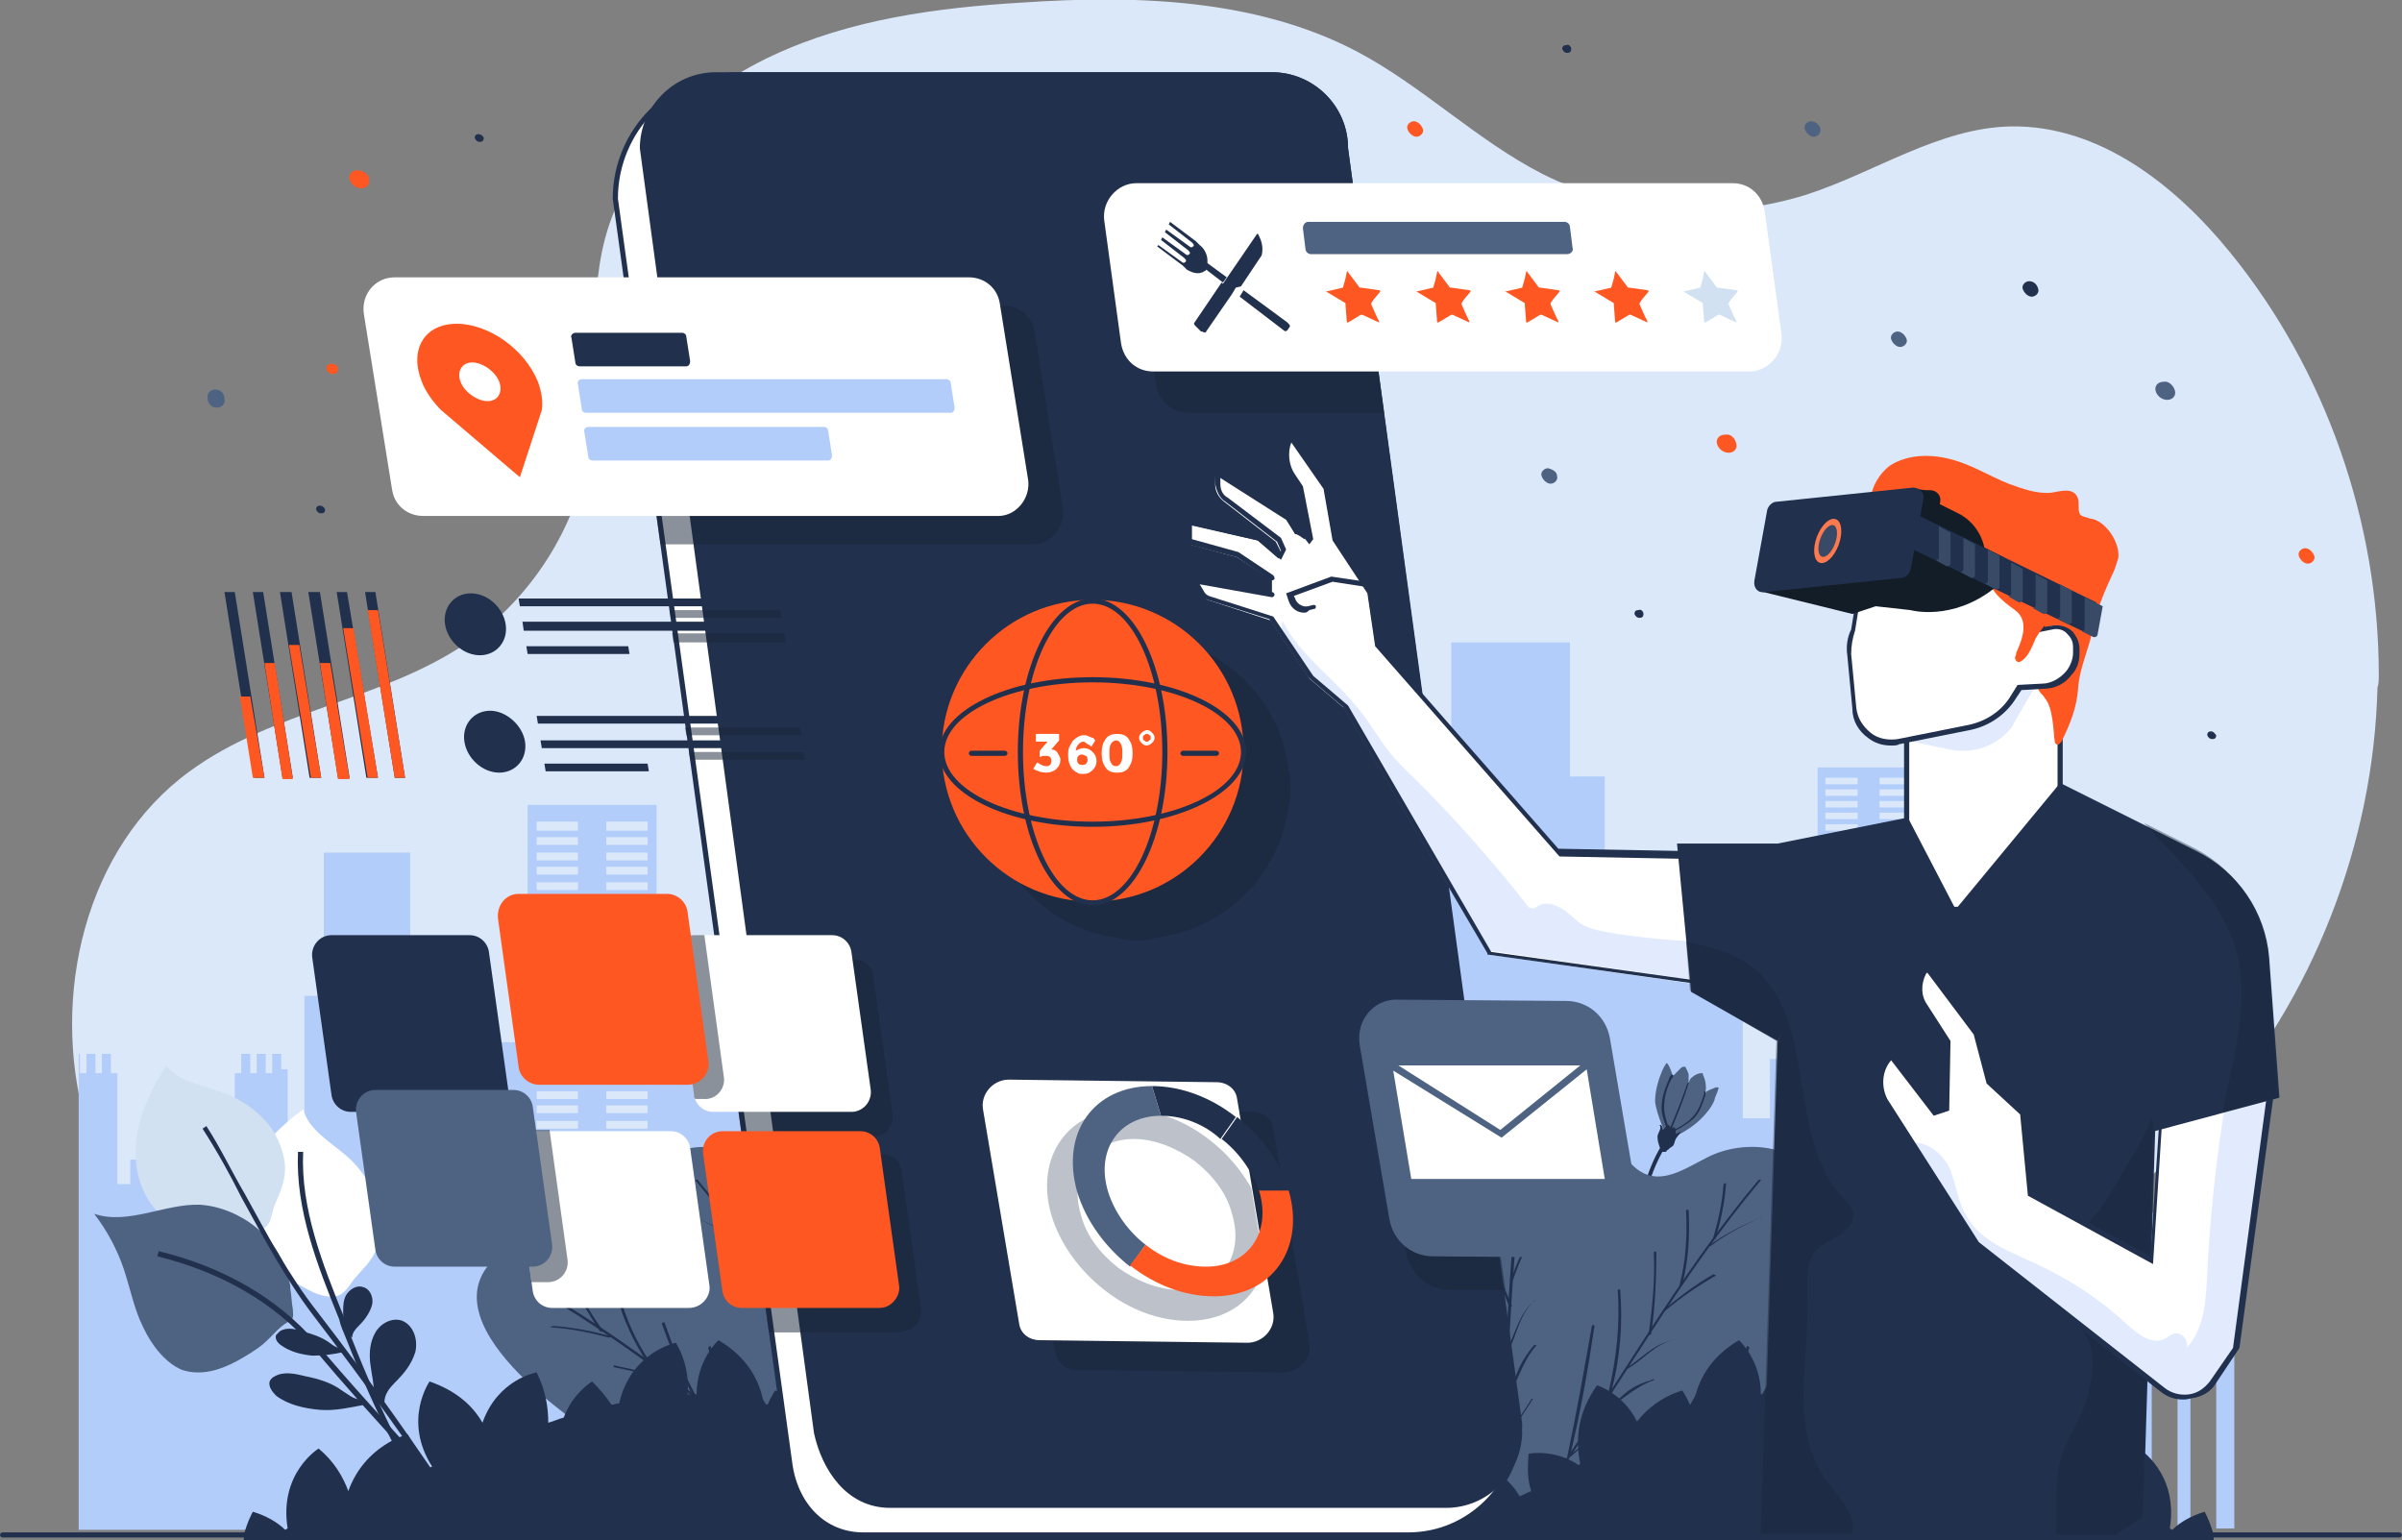 <?xml version="1.0" encoding="utf-8"?>
<!-- Generator: Adobe Illustrator 25.0.0, SVG Export Plug-In . SVG Version: 6.00 Build 0)  -->
<svg version="1.1" id="Ar" xmlns="http://www.w3.org/2000/svg" xmlns:xlink="http://www.w3.org/1999/xlink" x="0px" y="0px"
	 viewBox="0 0 186.2 119.4" style="enable-background:new 0 0 186.2 119.4;" xml:space="preserve">
<rect x="0" y="0" width="186.2" height="119.4" fill="#808080" stroke="none"/>
<style type="text/css">
	.st0{fill:#DBE8FA;}
	.st1{fill:#B3CDFA;}
	.st2{fill:#4E6282;}
	.st3{fill:#21304D;}
	.st4{fill:#FFFFFF;}
	.st5{fill:#D1E1F2;}
	.st6{opacity:0.4;}
	.st7{fill:#FF5722;}
	.st8{fill:#182438;}
	.st9{fill:#131D28;}
	.st10{fill:#384A66;}
	.st11{fill:#FF794E;}
	.st12{opacity:0.5;}
	.st13{opacity:0.3;}
</style>
<g id="XMLID_1379_">
	<g id="XMLID_873_">
		<path id="XMLID_228_" class="st0" d="M184.4,52.3c0-11.8-4.1-23.6-11.5-32.7c-4.3-5.3-10.2-9.9-17-9.8c-5.6,0.1-10.6,3.6-15.9,5.3
			c-6.7,2.1-14.2,1.5-20.4-1.6c-5.1-2.6-9.3-6.8-14.4-9.5c-7.8-4.1-17.1-4.4-26-3.8c-6.6,0.4-13.3,1.3-19.3,4.1
			c-6,2.8-11.3,7.8-13,14.2c-1.4,5.3-0.3,10.9-1.2,16.3c-1,6.1-4.5,11.6-9.6,15.1c-6.5,4.4-15,5.2-21.4,9.9
			C6.6,65.7,3.9,77.2,6.6,86.9c2.3,8,7.6,14.1,13.9,19.3c2.4,1.9,4.3,4.8,7.2,6c3.9,1.7,8.3,1.2,12.1,3.3c1.8,1,3.1,2.9,5,3.5
			s4.3-0.3,6.2-0.3c8.5,0,17.1,0.1,25.6,0.1c20.3,0.1,40.7,0.2,61,0.2l0,0c4,0,9.3,0.8,13-0.2c-1.1,0.3,1.1-8.7,1.4-9.6
			c1.4-3.6,3.8-6.8,6.3-9.7c4.1-4.6,9-8.4,13-13c8-9.1,12.7-21.1,13-33.2C184.4,53,184.4,52.7,184.4,52.3z"/>
	</g>
	<g id="XMLID_1274_">
		<path id="XMLID_229_" class="st1" d="M152.5,69.1l-3.7-2.5v-7.1h-7.9v27.2h-2.7v-4.6h-1v4.6h-2.1V72.1h-2.2v-1.8h-8.5V60.2h-2.7
			V49.8h-9.2v15.4h-2.1v12.2h-1.5V66.3h-6.6v7.5h-1.5V62c0-7.4-2.2-14.7-6.4-20.9c-0.5-0.7-1.2-1.1-2.1-1.1c-0.8,0-1.6,0.4-2.1,1.1
			l-0.1,0.1c-4,6.1-6.2,13.2-6.2,20.5V66h-2v-2.1H69.5V66h-2.2v14.7h-2.1v-6.1h-2.7V63.1h1.6V49h-2.2l-0.2-16.9h-0.4L61.1,49h-2.2
			v14.1h1.6v11.5h-3.4v8.9h-1.4v-8.8l-4.8-3.2v-9.1h-10v18.4h-7.1v-7.2h-2v-7.5h-6.7v11.1h-1.5v12.3h-1.3v-6.6h-0.5v-1.2h-0.7v1.5
			h-0.5v-1.5h-0.7v1.5h-0.5v-1.5h-0.7v1.5h-0.5v8.6h-0.9v-1.9h-0.7v1.9h-0.9v-1.9H15v1.9h-0.9v-1.9h-0.7v1.9h-0.9v-1.9h-0.7v1.9
			h-0.9v-1.9h-0.8v1.9h-1v-8.6H8.6v-1.5H7.9v1.5H7.4v-1.5H6.7v1.5H6.2v-1.5H6.1v36.9H152V97.4c0.2-0.2,0.5-0.4,0.8-0.4
			c0.6,0,1,0.5,1,1v20.5h1V98c0-0.6,0.5-1,1-1c0.6,0,1,0.5,1,1v20.5h1V98c0-0.6,0.5-1,1-1c0.6,0,1,0.5,1,1v20.5h1V98
			c0-0.6,0.5-1,1-1c0.6,0,1,0.5,1,1v20.5h1V98c0-0.6,0.5-1,1-1c0.6,0,1,0.5,1,1v20.5h1V98c0-0.6,0.5-1,1-1c0.6,0,1,0.5,1,1v20.5h1
			V98c0-0.6,0.5-1,1-1c0.6,0,1,0.5,1,1v20.5h1.4V95.4h0.8V94h-21.6V69.1H152.5z M44.8,108.3h-3.2v-0.6h3.2V108.3z M44.8,107.1h-3.2
			v-0.6h3.2V107.1z M44.8,106h-3.2v-0.6h3.2V106z M44.8,104.8h-3.2v-0.6h3.2V104.8z M44.8,103.7h-3.2v-0.6h3.2V103.7z M44.8,102.5
			h-3.2v-0.6h3.2V102.5z M44.8,101.4h-3.2v-0.7h3.2V101.4z M44.8,100.2h-3.2v-0.6h3.2V100.2z M44.8,99h-3.2v-0.6h3.2V99z M44.8,97.9
			h-3.2v-0.6h3.2V97.9z M44.8,96.7h-3.2v-0.6h3.2V96.7z M44.8,95.6h-3.2V95h3.2V95.6z M44.8,94.4h-3.2v-0.6h3.2V94.4z M44.8,93.3
			h-3.2v-0.6h3.2V93.3z M44.8,92.1h-3.2v-0.6h3.2V92.1z M44.8,91h-3.2v-0.6h3.2V91z M44.8,89.8h-3.2v-0.6h3.2V89.8z M44.8,88.6h-3.2
			V88h3.2V88.6z M44.8,87.5h-3.2v-0.6h3.2V87.5z M44.8,86.3h-3.2v-0.6h3.2V86.3z M44.8,85.2h-3.2v-0.6h3.2V85.2z M44.8,84h-3.2v-0.6
			h3.2V84z M44.8,82.9h-3.2v-0.6h3.2V82.9z M44.8,81.7h-3.2v-0.6h3.2V81.7z M44.8,80.5h-3.2v-0.6h3.2V80.5z M44.8,79.4h-3.2v-0.6
			h3.2V79.4z M44.8,78.2h-3.2v-0.6h3.2V78.2z M44.8,77.1h-3.2v-0.6h3.2V77.1z M44.8,75.9h-3.2v-0.6h3.2V75.9z M44.8,74.8h-3.2v-0.6
			h3.2V74.8z M44.8,73.6h-3.2V73h3.2V73.6z M44.8,72.5h-3.2v-0.6h3.2V72.5z M44.8,71.3h-3.2v-0.6h3.2V71.3z M44.8,70.1h-3.2v-0.6
			h3.2V70.1z M44.8,69h-3.2v-0.6h3.2V69z M44.8,67.8h-3.2v-0.6h3.2V67.8z M44.8,66.7h-3.2v-0.6h3.2V66.7z M44.8,65.5h-3.2v-0.6h3.2
			V65.5z M44.8,64.4h-3.2v-0.7h3.2V64.4z M50.2,108.3H47v-0.6h3.2V108.3z M50.2,107.1H47v-0.6h3.2V107.1z M50.2,106H47v-0.6h3.2V106
			z M50.2,104.8H47v-0.6h3.2V104.8z M50.2,103.7H47v-0.6h3.2V103.7z M50.2,102.5H47v-0.6h3.2V102.5z M50.2,101.4H47v-0.7h3.2V101.4z
			 M50.2,100.2H47v-0.6h3.2V100.2z M50.2,99H47v-0.6h3.2V99z M50.2,97.9H47v-0.6h3.2V97.9z M50.2,96.7H47v-0.6h3.2V96.7z M50.2,95.6
			H47V95h3.2V95.6z M50.2,94.4H47v-0.6h3.2V94.4z M50.2,93.3H47v-0.6h3.2V93.3z M50.2,92.1H47v-0.6h3.2V92.1z M50.2,91H47v-0.6h3.2
			V91z M50.2,89.8H47v-0.6h3.2V89.8z M50.2,88.6H47V88h3.2V88.6z M50.2,87.5H47v-0.6h3.2V87.5z M50.2,86.3H47v-0.6h3.2V86.3z
			 M50.2,85.2H47v-0.6h3.2V85.2z M50.2,84H47v-0.6h3.2V84z M50.2,82.9H47v-0.6h3.2V82.9z M50.2,81.7H47v-0.6h3.2V81.7z M50.2,80.5
			H47v-0.6h3.2V80.5z M50.2,79.4H47v-0.6h3.2V79.4z M50.2,78.2H47v-0.6h3.2V78.2z M50.2,77.1H47v-0.6h3.2V77.1z M50.2,75.9H47v-0.6
			h3.2V75.9z M50.2,74.8H47v-0.6h3.2V74.8z M50.2,73.6H47V73h3.2V73.6z M50.2,72.5H47v-0.6h3.2V72.5z M50.2,71.3H47v-0.6h3.2V71.3z
			 M50.2,70.1H47v-0.6h3.2V70.1z M50.2,69H47v-0.6h3.2V69z M50.2,67.8H47v-0.6h3.2V67.8z M50.2,66.7H47v-0.6h3.2V66.7z M50.2,65.5
			H47v-0.6h3.2V65.5z M50.2,64.4H47v-0.7h3.2V64.4z M91.8,103.5h-4.2V103h4.2V103.5z M91.8,102.4h-4.2v-0.5h4.2V102.4z M91.8,98.4
			h-4.2v-0.5h4.2V98.4z M91.8,97.3h-4.2v-0.5h4.2V97.3z M91.8,93.3h-4.2v-0.5h4.2V93.3z M91.8,92.2h-4.2v-0.5h4.2V92.2z M91.8,88.2
			h-4.2v-0.5h4.2V88.2z M91.8,87.1h-4.2v-0.5h4.2V87.1z M91.8,83.1h-4.2v-0.5h4.2V83.1z M91.8,82h-4.2v-0.5h4.2V82z M91.8,77.9h-4.2
			v-0.5h4.2V77.9z M91.8,76.9h-4.2v-0.5h4.2V76.9z M91.8,72.8h-4.2v-0.5h4.2V72.8z M91.8,71.7h-4.2v-0.5h4.2V71.7z M91.8,67.7h-4.2
			v-0.5h4.2V67.7z M91.8,66.6h-4.2v-0.5h4.2V66.6z M91.8,62.6h-4.2v-0.5h4.2V62.6z M91.8,61.5h-4.2V61h4.2V61.5z M91.8,57.5h-4.2V57
			h4.2V57.5z M91.8,56.4h-4.2v-0.5h4.2V56.4z M91.8,52.4h-4.2v-0.5h4.2V52.4z M91.8,51.3h-4.2v-0.5h4.2V51.3z M97,103.5h-4.2V103H97
			V103.5z M97,102.4h-4.2v-0.5H97V102.4z M97,98.4h-4.2v-0.5H97V98.4z M97,97.3h-4.2v-0.5H97V97.3z M97,93.3h-4.2v-0.5H97V93.3z
			 M97,92.2h-4.2v-0.5H97V92.2z M97,88.2h-4.2v-0.5H97V88.2z M97,87.1h-4.2v-0.5H97V87.1z M97,83.1h-4.2v-0.5H97V83.1z M97,82h-4.2
			v-0.5H97V82z M97,77.9h-4.2v-0.5H97V77.9z M97,76.9h-4.2v-0.5H97V76.9z M97,72.8h-4.2v-0.5H97V72.8z M97,71.7h-4.2v-0.5H97V71.7z
			 M97,67.7h-4.2v-0.5H97V67.7z M97,66.6h-4.2v-0.5H97V66.6z M97,62.6h-4.2v-0.5H97V62.6z M97,61.5h-4.2V61H97V61.5z M97,57.5h-4.2
			V57H97V57.5z M97,56.4h-4.2v-0.5H97V56.4z M97,52.4h-4.2v-0.5H97V52.4z M97,51.3h-4.2v-0.5H97V51.3z M144,94h-2.5v-0.1h2.5V94z
			 M144,93.5h-2.5V93h2.5V93.5z M144,92.6h-2.5v-0.5h2.5V92.6z M144,91.6h-2.5v-0.5h2.5V91.6z M144,90.7h-2.5v-0.5h2.5V90.7z
			 M144,89.8h-2.5v-0.5h2.5V89.8z M144,88.9h-2.5v-0.5h2.5V88.9z M144,88h-2.5v-0.5h2.5V88z M144,87.1h-2.5v-0.5h2.5V87.1z
			 M144,86.2h-2.5v-0.5h2.5V86.2z M144,85.3h-2.5v-0.5h2.5V85.3z M144,84.4h-2.5v-0.5h2.5V84.4z M144,83.5h-2.5V83h2.5V83.5z
			 M144,82.6h-2.5v-0.5h2.5V82.6z M144,81.7h-2.5v-0.5h2.5V81.7z M144,80.8h-2.5v-0.5h2.5V80.8z M144,79.9h-2.5v-0.5h2.5V79.9z
			 M144,78.9h-2.5v-0.5h2.5V78.9z M144,78h-2.5v-0.5h2.5V78z M144,77.1h-2.5v-0.5h2.5V77.1z M144,76.2h-2.5v-0.5h2.5V76.2z
			 M144,75.3h-2.5v-0.5h2.5V75.3z M144,74.4h-2.5v-0.5h2.5V74.4z M144,73.5h-2.5V73h2.5V73.5z M144,72.6h-2.5v-0.5h2.5V72.6z
			 M144,71.7h-2.5v-0.5h2.5V71.7z M144,70.8h-2.5v-0.5h2.5V70.8z M144,69.9h-2.5v-0.5h2.5V69.9z M144,69h-2.5v-0.5h2.5V69z
			 M144,68.1h-2.5v-0.5h2.5V68.1z M144,67.2h-2.5v-0.5h2.5V67.2z M144,66.3h-2.5v-0.5h2.5V66.3z M144,65.3h-2.5v-0.5h2.5V65.3z
			 M144,64.4h-2.5v-0.5h2.5V64.4z M144,63.5h-2.5V63h2.5V63.5z M144,62.6h-2.5v-0.5h2.5V62.6z M144,61.7h-2.5v-0.5h2.5V61.7z
			 M144,60.8h-2.5v-0.5h2.5V60.8z M148.2,94h-2.5v-0.1h2.5V94z M148.2,93.5h-2.5V93h2.5V93.5z M148.2,92.6h-2.5v-0.5h2.5V92.6z
			 M148.2,91.6h-2.5v-0.5h2.5V91.6z M148.2,90.7h-2.5v-0.5h2.5V90.7z M148.2,89.8h-2.5v-0.5h2.5V89.8z M148.2,88.9h-2.5v-0.5h2.5
			V88.9z M148.2,88h-2.5v-0.5h2.5V88z M148.2,87.1h-2.5v-0.5h2.5V87.1z M148.2,86.2h-2.5v-0.5h2.5V86.2z M148.2,85.3h-2.5v-0.5h2.5
			V85.3z M148.2,84.4h-2.5v-0.5h2.5V84.4z M148.2,83.5h-2.5V83h2.5V83.5z M148.2,82.6h-2.5v-0.5h2.5V82.6z M148.2,81.7h-2.5v-0.5
			h2.5V81.7z M148.2,80.8h-2.5v-0.5h2.5V80.8z M148.2,79.9h-2.5v-0.5h2.5V79.9z M148.2,78.9h-2.5v-0.5h2.5V78.9z M148.2,78h-2.5
			v-0.5h2.5V78z M148.2,77.1h-2.5v-0.5h2.5V77.1z M148.2,76.2h-2.5v-0.5h2.5V76.2z M148.2,75.3h-2.5v-0.5h2.5V75.3z M148.2,74.4
			h-2.5v-0.5h2.5V74.4z M148.2,73.5h-2.5V73h2.5V73.5z M148.2,72.6h-2.5v-0.5h2.5V72.6z M148.2,71.7h-2.5v-0.5h2.5V71.7z
			 M148.2,70.8h-2.5v-0.5h2.5V70.8z M148.2,69.9h-2.5v-0.5h2.5V69.9z M148.2,69h-2.5v-0.5h2.5V69z M148.2,68.1h-2.5v-0.5h2.5V68.1z
			 M148.2,67.2h-2.5v-0.5h2.5V67.2z M148.2,66.3h-2.5v-0.5h2.5V66.3z M148.2,65.3h-2.5v-0.5h2.5V65.3z M148.2,64.4h-2.5v-0.5h2.5
			V64.4z M148.2,63.5h-2.5V63h2.5V63.5z M148.2,62.6h-2.5v-0.5h2.5V62.6z M148.2,61.7h-2.5v-0.5h2.5V61.7z M148.2,60.8h-2.5v-0.5
			h2.5V60.8z"/>
	</g>
	<g id="XMLID_307_">
		<g id="XMLID_699_">
			<g id="XMLID_729_">
				<path id="XMLID_235_" class="st2" d="M57.3,84.3c0,0,0.1,0,0.2,0c0.2,0.1,0.6,0.2,0.8,0.4c-0.1-0.5,0-1,0.2-1.4c0,0,0,0,0-0.1
					c0,0,0,0,0.1,0c0.2,0,0.5,0.1,0.7,0.3c0.2,0.1,0.3,0.4,0.3,0.6c0-0.3,0-0.6,0-0.8c0-0.1,0.1-0.2,0.1-0.3
					c0.1-0.1,0.1-0.3,0.2-0.3H60c0.1,0,0.2,0.1,0.2,0.1c0.1,0.1,0.3,0.3,0.4,0.4c0.1,0.1,0.2,0.3,0.3,0c0.1-0.3,0.2-0.6,0.4-0.8
					l0.2,0.3c0.4,0.8,0.7,1.8,0.7,2.7c-0.1,1-0.9,2.7-0.9,2.7c-0.2,0-0.4-0.1-0.7-0.1c-0.1,0-0.2,0-0.3-0.1c-0.1,0-0.2-0.1-0.4-0.2
					c-0.5-0.3-0.9-0.6-1.3-1s-0.8-0.9-1-1.4C57.5,85.1,57.1,84.4,57.3,84.3z"/>
			</g>
			<g id="XMLID_727_">
				<g id="XMLID_728_">
					<path id="XMLID_244_" class="st3" d="M61.5,85.9c0-0.8-0.2-1.6-0.6-2.3c0,0-0.1-0.1-0.1-0.2l0.1-0.1c0,0,0.2,0.2,0.2,0.3
						c0.3,0.7,0.6,1.5,0.6,2.3S61,88.2,61,88.2h-0.1C60.9,87.8,61.4,86.6,61.5,85.9z"/>
				</g>
			</g>
			<g id="XMLID_723_">
				<g id="XMLID_726_">
					<path id="XMLID_248_" class="st3" d="M59.3,86.6c-0.5-0.5-0.7-1.2-0.9-1.8c0,0,0-0.1,0-0.2h-0.1v0.3c0.2,0.6,0.4,1.3,0.9,1.8
						s1.7,1.1,1.7,1.1s0,0,0.1-0.1C60.7,87.6,59.7,87.1,59.3,86.6z"/>
				</g>
			</g>
			<g id="XMLID_706_">
				<g id="XMLID_714_">
					<path id="XMLID_2082_" class="st3" d="M59.6,84c0.4,1.2,0.9,2.4,1.4,3.6c0,0.1-0.1,0.2-0.1,0.1C60.4,86.5,59.9,85.3,59.6,84
						C59.4,83.9,59.6,83.9,59.6,84L59.6,84z"/>
				</g>
			</g>
			<g id="XMLID_705_">
				<path id="XMLID_240_" class="st3" d="M60.1,87.8C60.1,87.8,60.2,87.7,60.1,87.8c0.2,0,0.3,0.1,0.4,0.1c0-0.2,0-0.4,0.1-0.5l0,0
					l0,0c0.1,0,0.2,0,0.2,0.1c0.1,0,0.1,0.1,0.1,0.2c0-0.1,0-0.2,0-0.3c0,0,0-0.1,0.1-0.1c0,0,0-0.1,0.1-0.1l0,0c0,0,0.1,0,0.1,0.1
					c0.1,0.1,0.1,0.1,0.2,0.2c0.1,0.1,0.1,0.1,0.1,0s0.1-0.3,0.2-0.3c0,0,0.1,0.1,0,0.1c-0.1,0.3,0.3,0.6,0.2,1c0,0.3-0.3,1-0.3,1
					c-0.1,0-0.2,0-0.2,0h-0.1c0,0-0.1,0-0.1-0.1C61,89.1,61,89,60.8,88.9c-0.2-0.1-0.2-0.4-0.3-0.6C60.4,88,60.2,87.8,60.1,87.8z"/>
			</g>
			<g id="XMLID_701_">
				<path id="XMLID_2081_" class="st3" d="M63.7,94.7c-0.8-2-1.2-4.2-2.5-6.1c-0.1-0.2,0.2-0.3,0.3-0.1c1.3,1.9,1.7,4.2,2.5,6.3
					c0.2,0.6,0.5,1.1,0.7,1.7l-0.2,0.2C64.2,96,63.9,95.4,63.7,94.7z"/>
			</g>
		</g>
		<g id="XMLID_413_">
			<g id="XMLID_698_">
				<path id="XMLID_254_" class="st2" d="M51.7,114.6c-0.7-0.4-1.5-0.8-2.2-1.2c-3.7-2.1-15.6-9.8-11.8-15.1c1-1.4,2.9-1.9,4.7-1.9
					c1.6,0,3.2,0.2,4.8,0.7c0.3,0.1,0.7,0.2,1,0.1c0.5-0.2,0.7-0.8,0.7-1.4c0.1-1.5,0.2-3,0.8-4.3c1.5-2.8,5.6-3.2,8.4-1.8
					c1.6,0.8,3.3,2,4.9,1.3c0.9-0.4,1.4-1.2,2.1-1.9c1.7-1.5,4.1-1.8,6.4-2c1.7-0.1,3.6-0.3,5.2,0.5c0.9,0.5,1.7,1.2,2.4,2.1
					c4.8,6,3.1,14.9-0.7,21c-2.9,4.5-6.8,8.4-12.3,7.9C61,118.3,56.1,116.9,51.7,114.6z"/>
			</g>
			<g id="XMLID_632_">
				<g id="XMLID_695_">
					<g id="XMLID_697_">
						<path id="XMLID_2080_" class="st3" d="M41.7,100.1c8.5,4.9,15.8,11.4,23.8,17c0.1,0,0.2,0,0.2-0.1c-8-5.6-15.3-12.1-23.8-17
							C41.9,100,41.7,100.1,41.7,100.1L41.7,100.1z"/>
					</g>
				</g>
				<g id="XMLID_684_">
					<g id="XMLID_694_">
						<path id="XMLID_2079_" class="st3" d="M44.4,99.5c0.6,1.3,1.3,2.5,2.1,3.7c0.1,0.1,0.3,0,0.2-0.1c-0.8-1.1-1.5-2.3-2.1-3.6
							C44.6,99.4,44.4,99.4,44.4,99.5L44.4,99.5z"/>
					</g>
				</g>
				<g id="XMLID_676_">
					<g id="XMLID_682_">
						<path id="XMLID_2078_" class="st3" d="M47.8,100.4c0.5,1.9,1.3,3.6,2.4,5.3c0,0,0.2,0,0.2-0.1c-1.1-1.6-1.9-3.4-2.4-5.3
							C48,100.3,47.8,100.4,47.8,100.4L47.8,100.4z"/>
					</g>
				</g>
				<g id="XMLID_670_">
					<g id="XMLID_672_">
						<path id="XMLID_2077_" class="st3" d="M51.3,102.6c0.7,2,1.5,3.9,2.5,5.8c0,0.1,0.2,0,0.2-0.1c-1-1.8-1.8-3.8-2.5-5.8
							C51.5,102.5,51.2,102.6,51.3,102.6L51.3,102.6z"/>
					</g>
				</g>
				<g id="XMLID_668_">
					<g id="XMLID_669_">
						<path id="XMLID_2076_" class="st3" d="M54.9,104.5c0.7,2.6,1.8,5,3.3,7.2c0,0.1,0.2,0,0.2-0.1c-1.5-2.2-2.6-4.6-3.3-7.2
							C55.1,104.3,54.9,104.4,54.9,104.5L54.9,104.5z"/>
					</g>
				</g>
				<g id="XMLID_664_">
					<g id="XMLID_667_">
						<path id="XMLID_2075_" class="st3" d="M57.7,106.4c1.6,3,3.4,6,5.2,8.9c0,0.1,0.2,0,0.2-0.1c-1.8-2.9-3.5-5.9-5.2-8.9
							C57.9,106.2,57.7,106.3,57.7,106.4L57.7,106.4z"/>
					</g>
				</g>
				<g id="XMLID_661_">
					<g id="XMLID_662_">
						<path id="XMLID_2074_" class="st3" d="M42.7,102.9c1.5,0.1,3,0.4,4.5,0.8c0.1,0,0.2-0.1,0.2-0.1c-1.5-0.4-3-0.7-4.5-0.8
							C42.8,102.8,42.6,102.9,42.7,102.9L42.7,102.9z"/>
					</g>
				</g>
				<g id="XMLID_651_">
					<g id="XMLID_653_">
						<path id="XMLID_2073_" class="st3" d="M47.6,106c1.6,0.3,3.1,0.7,4.6,1.3c0.1,0,0.2-0.1,0.2-0.1c-1.5-0.6-3.1-1-4.6-1.3
							C47.6,105.8,47.5,105.9,47.6,106L47.6,106z"/>
					</g>
				</g>
				<g id="XMLID_648_">
					<g id="XMLID_649_">
						<path id="XMLID_2072_" class="st3" d="M52.4,109.5c1.4-0.2,2.7,0.6,4.1,0.9c0.1,0,0.2-0.1,0.1-0.1
							C55.2,110.1,53.9,109.2,52.4,109.5C52.4,109.4,52.3,109.5,52.4,109.5L52.4,109.5z"/>
					</g>
				</g>
				<g id="XMLID_646_">
					<g id="XMLID_647_">
						<path id="XMLID_2071_" class="st3" d="M54.8,111.9c1.8,0,3.3,0.9,5,1c0,0,0.2-0.1,0.1-0.1c-1-0.1-1.8-0.5-2.8-0.8
							c-0.7-0.2-1.5-0.3-2.2-0.3C54.9,111.8,54.7,111.9,54.8,111.9L54.8,111.9z"/>
					</g>
				</g>
				<g id="XMLID_644_">
					<g id="XMLID_645_">
						<path id="XMLID_2070_" class="st3" d="M58.2,114.4c1.6,0.2,3.3,0.3,4.7,1c0.1,0,0.2-0.1,0.2-0.1c-1.5-0.6-3.2-0.7-4.8-1
							C58.3,114.3,58.1,114.3,58.2,114.4L58.2,114.4z"/>
					</g>
				</g>
			</g>
			<g id="XMLID_575_">
				<g id="XMLID_630_">
					<g id="XMLID_631_">
						<path id="XMLID_2069_" class="st3" d="M53.9,91.5c6.3,7.5,11,16.1,16.6,24.1c0,0.1,0.2,0,0.2,0c-5.6-8-10.3-16.6-16.6-24.1
							C54.1,91.4,53.9,91.5,53.9,91.5L53.9,91.5z"/>
					</g>
				</g>
				<g id="XMLID_620_">
					<g id="XMLID_622_">
						<path id="XMLID_2068_" class="st3" d="M56.7,91.8c0.1,1.4,0.4,2.8,0.8,4.2c0,0.1,0.2,0.1,0.2,0c-0.4-1.4-0.7-2.7-0.8-4.1
							C56.9,91.7,56.7,91.7,56.7,91.8L56.7,91.8z"/>
					</g>
				</g>
				<g id="XMLID_613_">
					<g id="XMLID_614_">
						<path id="XMLID_2067_" class="st3" d="M59.6,93.8c-0.1,2,0,3.9,0.5,5.8c0,0.1,0.2,0.1,0.2,0c-0.5-1.9-0.6-3.8-0.5-5.8H59.6
							L59.6,93.8z"/>
					</g>
				</g>
				<g id="XMLID_611_">
					<g id="XMLID_612_">
						<path id="XMLID_2066_" class="st3" d="M62.1,97.1c0,2.1,0.1,4.2,0.4,6.3c0,0.1,0.2,0.1,0.2,0c-0.3-2.1-0.5-4.2-0.4-6.3
							C62.3,97,62.1,97,62.1,97.1L62.1,97.1z"/>
					</g>
				</g>
				<g id="XMLID_605_">
					<g id="XMLID_606_">
						<path id="XMLID_2065_" class="st3" d="M64.8,100c-0.2,2.7,0,5.3,0.7,7.9c0,0.1,0.2,0.1,0.2,0c-0.6-2.6-0.9-5.2-0.7-7.9
							C65,100,64.8,99.9,64.8,100L64.8,100z"/>
					</g>
				</g>
				<g id="XMLID_601_">
					<g id="XMLID_602_">
						<path id="XMLID_2064_" class="st3" d="M66.9,102.8c0.5,3.4,1.1,6.8,1.9,10.1c0,0.1,0.2,0.1,0.2,0c-0.7-3.3-1.3-6.7-1.9-10.1
							C67.1,102.7,66.9,102.7,66.9,102.8L66.9,102.8z"/>
					</g>
				</g>
				<g id="XMLID_593_">
					<g id="XMLID_599_">
						<path id="XMLID_2063_" class="st3" d="M53.9,94.4c1.4,0.6,2.7,1.3,3.9,2.2H58C56.7,95.7,55.4,95,53.9,94.4
							C54,94.3,53.8,94.4,53.9,94.4L53.9,94.4z"/>
					</g>
				</g>
				<g id="XMLID_591_">
					<g id="XMLID_592_">
						<path id="XMLID_2062_" class="st3" d="M57.5,98.9c1.4,0.8,2.7,1.7,3.9,2.7c0.1,0,0.3,0,0.2,0c-1.2-1-2.5-2-3.9-2.8
							C57.6,98.8,57.4,98.9,57.5,98.9L57.5,98.9z"/>
					</g>
				</g>
				<g id="XMLID_586_">
					<g id="XMLID_587_">
						<path id="XMLID_2061_" class="st3" d="M60.8,103.9c1.4,0.3,2.3,1.5,3.5,2.2h0.2C63.2,105.4,62.3,104.2,60.8,103.9
							C60.8,103.8,60.7,103.9,60.8,103.9L60.8,103.9z"/>
					</g>
				</g>
				<g id="XMLID_584_">
					<g id="XMLID_585_">
						<path id="XMLID_2060_" class="st3" d="M62.2,107c1.7,0.6,2.8,1.9,4.3,2.7h0.2c-0.9-0.4-1.6-1.1-2.3-1.7c-0.6-0.5-1.3-0.8-2-1
							C62.3,106.9,62.1,106.9,62.2,107L62.2,107z"/>
					</g>
				</g>
				<g id="XMLID_577_">
					<g id="XMLID_579_">
						<path id="XMLID_2059_" class="st3" d="M64.6,110.4c1.4,0.8,3,1.4,4.1,2.5h0.2C67.7,111.8,66.1,111.1,64.6,110.4
							C64.7,110.4,64.5,110.4,64.6,110.4L64.6,110.4z"/>
					</g>
				</g>
			</g>
			<g id="XMLID_415_">
				<g id="XMLID_573_">
					<g id="XMLID_574_">
						<path id="XMLID_2058_" class="st3" d="M71.8,86.7c1.7,9.6,1.6,19.4,2.5,29.1c0,0.1,0.2,0.2,0.2,0.1
							c-0.9-9.7-0.7-19.5-2.5-29.1C72,86.7,71.8,86.7,71.8,86.7L71.8,86.7z"/>
					</g>
				</g>
				<g id="XMLID_552_">
					<g id="XMLID_559_">
						<path id="XMLID_2057_" class="st3" d="M74,88.4c-0.6,1.3-1.1,2.6-1.4,4c0,0.1,0.2,0.2,0.2,0.1c0.3-1.4,0.8-2.7,1.4-4
							C74.3,88.4,74.1,88.3,74,88.4L74,88.4z"/>
					</g>
				</g>
				<g id="XMLID_549_">
					<g id="XMLID_551_">
						<path id="XMLID_2056_" class="st3" d="M75.5,91.5c-1.1,1.6-1.9,3.4-2.4,5.3c0,0.1,0.2,0.2,0.2,0.1c0.5-1.9,1.4-3.6,2.4-5.2
							C75.8,91.6,75.6,91.5,75.5,91.5L75.5,91.5z"/>
					</g>
				</g>
				<g id="XMLID_539_">
					<g id="XMLID_540_">
						<path id="XMLID_2055_" class="st3" d="M76.1,95.6c-1.1,1.8-2,3.7-2.8,5.6c0,0.1,0.2,0.2,0.2,0.1c0.8-2,1.7-3.8,2.8-5.6
							C76.3,95.7,76.1,95.5,76.1,95.6L76.1,95.6z"/>
					</g>
				</g>
				<g id="XMLID_526_">
					<g id="XMLID_534_">
						<path id="XMLID_2054_" class="st3" d="M77,99.5c-1.5,2.2-2.6,4.6-3.4,7.2c0,0.1,0.2,0.2,0.2,0.1c0.7-2.6,1.8-5,3.4-7.2
							C77.3,99.6,77.1,99.5,77,99.5L77,99.5z"/>
					</g>
				</g>
				<g id="XMLID_524_">
					<g id="XMLID_525_">
						<path id="XMLID_2053_" class="st3" d="M77.5,102.9c-1.2,3.2-2.4,6.4-3.4,9.7c0,0.1,0.2,0.2,0.2,0.1c1-3.3,2.2-6.5,3.4-9.7
							L77.5,102.9L77.5,102.9z"/>
					</g>
				</g>
				<g id="XMLID_514_">
					<g id="XMLID_516_">
						<path id="XMLID_2052_" class="st3" d="M70.4,89.2c0.9,1.2,1.7,2.5,2.3,3.9l0.2,0.1c-0.6-1.4-1.4-2.7-2.3-3.9
							C70.5,89.2,70.3,89.2,70.4,89.2L70.4,89.2z"/>
					</g>
				</g>
				<g id="XMLID_500_">
					<g id="XMLID_501_">
						<path id="XMLID_2051_" class="st3" d="M71.2,94.9c0.8,1.4,1.5,2.8,2,4.3c0,0.1,0.2,0.1,0.2,0.1c-0.5-1.5-1.2-3-2-4.4
							C71.3,94.9,71.1,94.8,71.2,94.9L71.2,94.9z"/>
					</g>
				</g>
				<g id="XMLID_483_">
					<g id="XMLID_499_">
						<path id="XMLID_2050_" class="st3" d="M71.6,100.9c1.1,1,1.3,2.5,1.9,3.7c0,0.1,0.2,0.1,0.2,0C73,103.4,72.8,101.9,71.6,100.9
							C71.6,100.8,71.5,100.8,71.6,100.9L71.6,100.9z"/>
					</g>
				</g>
				<g id="XMLID_445_">
					<g id="XMLID_446_">
						<path id="XMLID_2049_" class="st3" d="M71.3,104.3c1.2,1.4,1.5,3,2.4,4.5c0,0,0.2,0.1,0.2,0c-0.6-0.8-0.8-1.7-1.2-2.6
							c-0.3-0.7-0.7-1.3-1.2-1.9C71.5,104.3,71.3,104.2,71.3,104.3L71.3,104.3z"/>
					</g>
				</g>
				<g id="XMLID_427_">
					<g id="XMLID_438_">
						<path id="XMLID_2048_" class="st3" d="M71.7,108.5c0.8,1.3,1.9,2.7,2.3,4.2c0,0.1,0.2,0.1,0.2,0.1c-0.5-1.5-1.5-2.9-2.4-4.3
							C71.8,108.4,71.6,108.4,71.7,108.5L71.7,108.5z"/>
					</g>
				</g>
			</g>
		</g>
		<g id="XMLID_310_">
			<path id="XMLID_2047_" class="st3" d="M18.9,119c0.3-1.1,0.7-1.8,0.7-1.8c1,0.3,1.9,0.8,2.5,1.4c0.1,0,0.1-0.1,0.2-0.1
				c-0.7-4.3,2.4-6.2,2.4-6.2c1.2,1,1.9,2.2,2.3,3.3c1.3-3.6,4.6-4.4,4.6-4.4c0.6,1,1,1.9,1.2,2.8c0.2-0.1,0.4-0.2,0.7-0.3
				c-2.3-3.6-0.2-6.6-0.2-6.6c2,0.7,3.3,1.8,4.1,3.2c1.2-3.4,4.2-3.9,4.2-3.9c0.7,1.4,0.9,2.7,0.9,3.9c0.4-0.1,0.8-0.3,1.2-0.4
				c0.7-1.9,2.2-2.8,2.2-2.8c0.6,0.6,1.1,1.2,1.5,1.8c0.2,0,0.4-0.1,0.6-0.1c0.9-4,4.4-4.7,4.4-4.7c0.8,1.4,1,2.7,0.9,4
				c0.2,0,0.5,0,0.7,0c0-2.7,1.7-4.2,1.7-4.2c2.2,1.3,3.2,3.1,3.5,4.9c0.1,0,0.2,0.1,0.3,0.1c0.3-0.7,0.6-1.1,0.6-1.1
				c1.6,0.5,2.7,1.4,3.5,2.4c1.1-2.2,3.1-2.8,3.1-2.8c1.5,2.1,1.7,4.2,1.3,6.1c0,0,0.1,0,0.1,0.1c1.9-1.3,3.9-0.9,3.9-0.9
				c0.1,1.1,0.1,2-0.2,2.9c0.3,0.1,0.6,0.3,0.9,0.4c1.1-1.9,2.9-2.4,2.9-2.4c0.5,0.7,0.9,1.5,1.1,2.2c1.4-0.7,2.7-0.6,2.7-0.6
				c0.1,0.7,0.2,1.3,0.2,1.9c1.1,0,2.3-0.1,3.4-0.2c1.1-1.8,2.8-2.3,2.8-2.3c0.5,0.7,0.8,1.3,1.1,2c1.5-1.7,3.3-2.2,3.3-2.2
				c0.5,0.9,0.9,1.8,1.1,2.6c0.2,0.1,0.5,0.1,0.7,0.2c2-1.4,4-1,4-1c0.1,1,0.1,1.9-0.1,2.8c0.2,0.1,0.3,0.2,0.5,0.4H18.9V119z"/>
		</g>
	</g>
	<g id="XMLID_730_">
		<g id="XMLID_1327_">
			<g id="XMLID_1341_">
				<path id="XMLID_295_" class="st2" d="M133.2,84.3c0,0-0.1,0-0.2,0c-0.2,0.1-0.6,0.2-0.8,0.4c0.1-0.5,0-1-0.2-1.4c0,0,0,0,0-0.1
					c0,0,0,0-0.1,0c-0.2,0-0.5,0.1-0.7,0.3c-0.2,0.1-0.3,0.4-0.3,0.6c0-0.3,0-0.6,0-0.8c0-0.1-0.1-0.2-0.1-0.3
					c-0.1-0.1-0.1-0.3-0.2-0.3h-0.1c-0.1,0-0.2,0.1-0.2,0.1c-0.1,0.1-0.3,0.3-0.4,0.4c-0.1,0.1-0.2,0.3-0.3,0s-0.2-0.6-0.4-0.8
					l-0.2,0.3c-0.4,0.8-0.7,1.8-0.7,2.7c0.1,1,0.9,2.7,0.9,2.7c0.2,0,0.4-0.1,0.7-0.1c0.1,0,0.2,0,0.3-0.1c0.1,0,0.2-0.1,0.4-0.2
					c0.5-0.3,0.9-0.6,1.3-1c0.4-0.4,0.8-0.9,1-1.4C132.9,85.1,133.3,84.4,133.2,84.3z"/>
			</g>
			<g id="XMLID_1339_">
				<g id="XMLID_1340_">
					<path id="XMLID_297_" class="st3" d="M129,85.9c0-0.8,0.2-1.6,0.6-2.3c0,0,0.1-0.1,0.1-0.2l-0.1-0.1c0,0-0.2,0.2-0.2,0.3
						c-0.3,0.7-0.6,1.5-0.6,2.3s0.7,2.3,0.7,2.3h0.1C129.5,87.8,129,86.6,129,85.9z"/>
				</g>
			</g>
			<g id="XMLID_1337_">
				<g id="XMLID_1338_">
					<path id="XMLID_298_" class="st3" d="M131.2,86.6c0.5-0.5,0.7-1.2,0.9-1.8c0,0,0-0.1,0-0.2h0.1v0.3c-0.2,0.6-0.4,1.3-0.9,1.8
						s-1.7,1.1-1.7,1.1s0,0-0.1-0.1C129.8,87.6,130.8,87.1,131.2,86.6z"/>
				</g>
			</g>
			<g id="XMLID_1330_">
				<g id="XMLID_1336_">
					<path id="XMLID_2046_" class="st3" d="M130.8,84c-0.4,1.2-0.9,2.4-1.4,3.6c0,0.1,0.1,0.2,0.1,0.1c0.5-1.2,1-2.4,1.4-3.7
						C131,83.9,130.9,83.9,130.8,84L130.8,84z"/>
				</g>
			</g>
			<g id="XMLID_1329_">
				<path id="XMLID_296_" class="st3" d="M130.3,87.8c0,0-0.1-0.1-0.1,0c-0.1,0-0.2,0.1-0.3,0.1c0-0.2,0-0.4-0.1-0.5l0,0l0,0
					c-0.1,0-0.2,0-0.2,0.1c-0.1,0-0.1,0.1-0.1,0.2c0-0.1,0-0.2,0-0.3c0,0,0-0.1-0.1-0.1c0,0,0-0.1-0.1-0.1l0,0c0,0-0.1,0-0.1,0.1
					c-0.1,0.1-0.1,0.1-0.2,0.2c-0.1,0.1-0.1,0.1-0.1,0s-0.1-0.3-0.2-0.3c0,0-0.1,0.1,0,0.1c0.1,0.3-0.3,0.6-0.2,1c0,0.3,0.3,1,0.3,1
					c0.1,0,0.2,0,0.2,0h0.1c0,0,0.1,0,0.1-0.1c0.2-0.1,0.2-0.2,0.4-0.3s0.2-0.4,0.3-0.6C130.1,88,130.3,87.8,130.3,87.8z"/>
			</g>
			<g id="XMLID_1328_">
				<path id="XMLID_2045_" class="st3" d="M126.8,94.7c0.8-2,1.2-4.2,2.5-6.1c0.1-0.2-0.2-0.3-0.3-0.1c-1.3,1.9-1.7,4.2-2.5,6.3
					c-0.2,0.6-0.5,1.1-0.7,1.7l0.2,0.2C126.2,96,126.5,95.4,126.8,94.7z"/>
			</g>
		</g>
		<g id="XMLID_732_">
			<g id="XMLID_1326_">
				<path id="XMLID_299_" class="st2" d="M138.8,114.6c0.7-0.4,1.5-0.8,2.2-1.2c3.7-2.1,15.6-9.8,11.8-15.1c-1-1.4-2.9-1.9-4.7-1.9
					c-1.6,0-3.2,0.2-4.8,0.7c-0.3,0.1-0.7,0.2-1,0.1c-0.5-0.2-0.7-0.8-0.7-1.4c-0.1-1.5-0.2-3-0.8-4.3c-1.5-2.8-5.6-3.2-8.4-1.8
					c-1.6,0.8-3.3,2-4.9,1.3c-0.9-0.4-1.4-1.2-2.1-1.9c-1.7-1.5-4.1-1.8-6.4-2c-1.7-0.1-3.6-0.3-5.2,0.5c-0.9,0.5-1.7,1.2-2.4,2.1
					c-4.8,6-3.1,14.9,0.7,21c2.9,4.5,6.8,8.4,12.3,7.9C129.5,118.3,134.3,116.9,138.8,114.6z"/>
			</g>
			<g id="XMLID_1284_">
				<g id="XMLID_1324_">
					<g id="XMLID_1325_">
						<path id="XMLID_2044_" class="st3" d="M148.7,100.1c-8.5,4.9-15.8,11.4-23.8,17c-0.1,0-0.2,0-0.2-0.1c8-5.6,15.3-12.1,23.8-17
							C148.6,100,148.8,100.1,148.7,100.1L148.7,100.1z"/>
					</g>
				</g>
				<g id="XMLID_1322_">
					<g id="XMLID_1323_">
						<path id="XMLID_2043_" class="st3" d="M146,99.5c-0.6,1.3-1.3,2.5-2.1,3.7c-0.1,0.1-0.3,0-0.2-0.1c0.8-1.1,1.5-2.3,2.1-3.6
							C145.9,99.4,146.1,99.4,146,99.5L146,99.5z"/>
					</g>
				</g>
				<g id="XMLID_1320_">
					<g id="XMLID_1321_">
						<path id="XMLID_2042_" class="st3" d="M142.7,100.4c-0.5,1.9-1.3,3.6-2.4,5.3c0,0-0.2,0-0.2-0.1c1.1-1.6,1.9-3.4,2.4-5.3
							C142.5,100.3,142.7,100.4,142.7,100.4L142.7,100.4z"/>
					</g>
				</g>
				<g id="XMLID_1318_">
					<g id="XMLID_1319_">
						<path id="XMLID_2041_" class="st3" d="M139.2,102.6c-0.7,2-1.5,3.9-2.5,5.8c0,0.1-0.2,0-0.2-0.1c1-1.8,1.8-3.8,2.5-5.8
							C139,102.5,139.2,102.6,139.2,102.6L139.2,102.6z"/>
					</g>
				</g>
				<g id="XMLID_1315_">
					<g id="XMLID_1317_">
						<path id="XMLID_2040_" class="st3" d="M135.6,104.5c-0.7,2.6-1.8,5-3.3,7.2c0,0.1-0.2,0-0.2-0.1c1.5-2.2,2.6-4.6,3.3-7.2
							C135.4,104.3,135.6,104.4,135.6,104.5L135.6,104.5z"/>
					</g>
				</g>
				<g id="XMLID_1313_">
					<g id="XMLID_1314_">
						<path id="XMLID_2039_" class="st3" d="M132.7,106.4c-1.6,3-3.4,6-5.2,8.9c0,0.1-0.2,0-0.2-0.1c1.8-2.9,3.5-5.9,5.2-8.9
							C132.6,106.2,132.8,106.3,132.7,106.4L132.7,106.4z"/>
					</g>
				</g>
				<g id="XMLID_1310_">
					<g id="XMLID_1311_">
						<path id="XMLID_2038_" class="st3" d="M147.8,102.9c-1.5,0.1-3,0.4-4.5,0.8c-0.1,0-0.2-0.1-0.2-0.1c1.5-0.4,3-0.7,4.5-0.8
							C147.7,102.8,147.9,102.9,147.8,102.9L147.8,102.9z"/>
					</g>
				</g>
				<g id="XMLID_1306_">
					<g id="XMLID_1308_">
						<path id="XMLID_2037_" class="st3" d="M142.9,106c-1.6,0.3-3.1,0.7-4.6,1.3c-0.1,0-0.2-0.1-0.2-0.1c1.5-0.6,3.1-1,4.6-1.3
							C142.8,105.8,143,105.9,142.9,106L142.9,106z"/>
					</g>
				</g>
				<g id="XMLID_1290_">
					<g id="XMLID_1299_">
						<path id="XMLID_2036_" class="st3" d="M138,109.5c-1.4-0.2-2.7,0.6-4.1,0.9c-0.1,0-0.2-0.1-0.1-0.1
							C135.3,110.1,136.5,109.2,138,109.5C138.1,109.4,138.2,109.5,138,109.5L138,109.5z"/>
					</g>
				</g>
				<g id="XMLID_1287_">
					<g id="XMLID_1288_">
						<path id="XMLID_2035_" class="st3" d="M135.7,111.9c-1.8,0-3.3,0.9-5,1c0,0-0.2-0.1-0.1-0.1c1-0.1,1.8-0.5,2.8-0.8
							c0.7-0.2,1.5-0.3,2.2-0.3C135.6,111.8,135.8,111.9,135.7,111.9L135.7,111.9z"/>
					</g>
				</g>
				<g id="XMLID_1285_">
					<g id="XMLID_1286_">
						<path id="XMLID_2034_" class="st3" d="M132.3,114.4c-1.6,0.2-3.3,0.3-4.7,1c-0.1,0-0.2-0.1-0.2-0.1c1.5-0.6,3.2-0.7,4.8-1
							C132.2,114.3,132.4,114.3,132.3,114.4L132.3,114.4z"/>
					</g>
				</g>
			</g>
			<g id="XMLID_855_">
				<g id="XMLID_1107_">
					<g id="XMLID_1283_">
						<path id="XMLID_2033_" class="st3" d="M136.5,91.5c-6.3,7.5-11,16.1-16.6,24.1c0,0.1-0.2,0-0.2,0c5.6-8,10.3-16.6,16.6-24.1
							C136.4,91.4,136.6,91.5,136.5,91.5L136.5,91.5z"/>
					</g>
				</g>
				<g id="XMLID_1103_">
					<g id="XMLID_1105_">
						<path id="XMLID_2032_" class="st3" d="M133.8,91.8c-0.1,1.4-0.4,2.8-0.8,4.2c0,0.1-0.2,0.1-0.2,0c0.4-1.4,0.7-2.7,0.8-4.1
							C133.6,91.7,133.8,91.7,133.8,91.8L133.8,91.8z"/>
					</g>
				</g>
				<g id="XMLID_1071_">
					<g id="XMLID_1102_">
						<path id="XMLID_2031_" class="st3" d="M130.9,93.8c0.1,2,0,3.9-0.5,5.8c0,0.1-0.2,0.1-0.2,0c0.5-1.9,0.6-3.8,0.5-5.8H130.9
							L130.9,93.8z"/>
					</g>
				</g>
				<g id="XMLID_1054_">
					<g id="XMLID_1055_">
						<path id="XMLID_1828_" class="st3" d="M128.4,97.1c0,2.1-0.1,4.2-0.4,6.3c0,0.1-0.2,0.1-0.2,0c0.3-2.1,0.5-4.2,0.4-6.3
							C128.2,97,128.4,97,128.4,97.1L128.4,97.1z"/>
					</g>
				</g>
				<g id="XMLID_970_">
					<g id="XMLID_1035_">
						<path id="XMLID_1827_" class="st3" d="M125.6,100c0.2,2.7,0,5.3-0.7,7.9c0,0.1-0.2,0.1-0.2,0c0.6-2.6,0.9-5.2,0.7-7.9
							C125.4,100,125.6,99.9,125.6,100L125.6,100z"/>
					</g>
				</g>
				<g id="XMLID_895_">
					<g id="XMLID_966_">
						<path id="XMLID_1826_" class="st3" d="M123.6,102.8c-0.5,3.4-1.1,6.8-1.9,10.1c0,0.1-0.2,0.1-0.2,0c0.7-3.3,1.3-6.7,1.9-10.1
							C123.4,102.7,123.6,102.7,123.6,102.8L123.6,102.8z"/>
					</g>
				</g>
				<g id="XMLID_892_">
					<g id="XMLID_893_">
						<path id="XMLID_1825_" class="st3" d="M136.5,94.4c-1.4,0.6-2.7,1.3-3.9,2.2h-0.2C133.7,95.7,135,95,136.5,94.4
							C136.4,94.3,136.6,94.4,136.5,94.4L136.5,94.4z"/>
					</g>
				</g>
				<g id="XMLID_874_">
					<g id="XMLID_891_">
						<path id="XMLID_1824_" class="st3" d="M133,98.9c-1.4,0.8-2.7,1.7-3.9,2.7c-0.1,0-0.3,0-0.2,0c1.2-1,2.5-2,3.9-2.8
							C132.9,98.8,133.1,98.9,133,98.9L133,98.9z"/>
					</g>
				</g>
				<g id="XMLID_866_">
					<g id="XMLID_869_">
						<path id="XMLID_1823_" class="st3" d="M129.7,103.9c-1.4,0.3-2.3,1.5-3.5,2.2H126C127.2,105.4,128.1,104.2,129.7,103.9
							C129.7,103.8,129.8,103.9,129.7,103.9L129.7,103.9z"/>
					</g>
				</g>
				<g id="XMLID_863_">
					<g id="XMLID_864_">
						<path id="XMLID_1822_" class="st3" d="M128.2,107c-1.7,0.6-2.8,1.9-4.3,2.7h-0.2c0.9-0.4,1.6-1.1,2.3-1.7c0.6-0.5,1.3-0.8,2-1
							C128.1,106.9,128.3,106.9,128.2,107L128.2,107z"/>
					</g>
				</g>
				<g id="XMLID_859_">
					<g id="XMLID_862_">
						<path id="XMLID_1821_" class="st3" d="M125.9,110.4c-1.4,0.8-3,1.4-4.1,2.5h-0.2c1.2-1.1,2.8-1.8,4.2-2.5
							C125.8,110.4,126,110.4,125.9,110.4L125.9,110.4z"/>
					</g>
				</g>
			</g>
			<g id="XMLID_734_">
				<g id="XMLID_851_">
					<g id="XMLID_853_">
						<path id="XMLID_1820_" class="st3" d="M118.7,86.7c-1.7,9.6-1.6,19.4-2.5,29.1c0,0.1-0.2,0.2-0.2,0.1
							c0.9-9.7,0.7-19.5,2.5-29.1C118.5,86.7,118.7,86.7,118.7,86.7L118.7,86.7z"/>
					</g>
				</g>
				<g id="XMLID_820_">
					<g id="XMLID_829_">
						<path id="XMLID_1819_" class="st3" d="M116.4,88.4c0.6,1.3,1.1,2.6,1.4,4c0,0.1-0.2,0.2-0.2,0.1c-0.3-1.4-0.8-2.7-1.4-4
							C116.2,88.4,116.4,88.3,116.4,88.4L116.4,88.4z"/>
					</g>
				</g>
				<g id="XMLID_817_">
					<g id="XMLID_819_">
						<path id="XMLID_1818_" class="st3" d="M114.9,91.5c1.1,1.6,1.9,3.4,2.4,5.3c0,0.1-0.2,0.2-0.2,0.1c-0.5-1.9-1.4-3.6-2.4-5.2
							C114.7,91.6,114.9,91.5,114.9,91.5L114.9,91.5z"/>
					</g>
				</g>
				<g id="XMLID_812_">
					<g id="XMLID_813_">
						<path id="XMLID_1817_" class="st3" d="M114.4,95.6c1.1,1.8,2,3.7,2.8,5.6c0,0.1-0.2,0.2-0.2,0.1c-0.8-2-1.7-3.8-2.8-5.6
							C114.2,95.7,114.3,95.5,114.4,95.6L114.4,95.6z"/>
					</g>
				</g>
				<g id="XMLID_802_">
					<g id="XMLID_807_">
						<path id="XMLID_1816_" class="st3" d="M113.4,99.5c1.5,2.2,2.6,4.6,3.4,7.2c0,0.1-0.2,0.2-0.2,0.1c-0.7-2.6-1.8-5-3.4-7.2
							C113.2,99.6,113.4,99.5,113.4,99.5L113.4,99.5z"/>
					</g>
				</g>
				<g id="XMLID_799_">
					<g id="XMLID_801_">
						<path id="XMLID_1815_" class="st3" d="M113,102.9c1.2,3.2,2.4,6.4,3.4,9.7c0,0.1-0.2,0.2-0.2,0.1c-1-3.3-2.2-6.5-3.4-9.7
							L113,102.9L113,102.9z"/>
					</g>
				</g>
				<g id="XMLID_794_">
					<g id="XMLID_798_">
						<path id="XMLID_1814_" class="st3" d="M120.1,89.2c-0.9,1.2-1.7,2.5-2.3,3.9l-0.2,0.1c0.6-1.4,1.4-2.7,2.3-3.9
							C120,89.2,120.2,89.2,120.1,89.2L120.1,89.2z"/>
					</g>
				</g>
				<g id="XMLID_792_">
					<g id="XMLID_793_">
						<path id="XMLID_1813_" class="st3" d="M119.3,94.9c-0.8,1.4-1.5,2.8-2,4.3c0,0.1-0.2,0.1-0.2,0.1c0.5-1.5,1.2-3,2-4.4
							C119.2,94.9,119.4,94.8,119.3,94.9L119.3,94.9z"/>
					</g>
				</g>
				<g id="XMLID_755_">
					<g id="XMLID_787_">
						<path id="XMLID_1812_" class="st3" d="M118.9,100.9c-1.1,1-1.3,2.5-1.9,3.7c0,0.1-0.2,0.1-0.2,0
							C117.5,103.4,117.7,101.9,118.9,100.9C118.8,100.8,119,100.8,118.9,100.9L118.9,100.9z"/>
					</g>
				</g>
				<g id="XMLID_738_">
					<g id="XMLID_739_">
						<path id="XMLID_1811_" class="st3" d="M119.1,104.3c-1.2,1.4-1.5,3-2.4,4.5c0,0-0.2,0.1-0.2,0c0.6-0.8,0.8-1.7,1.2-2.6
							c0.3-0.7,0.7-1.3,1.2-1.9C119,104.3,119.2,104.2,119.1,104.3L119.1,104.3z"/>
					</g>
				</g>
				<g id="XMLID_735_">
					<g id="XMLID_737_">
						<path id="XMLID_1810_" class="st3" d="M118.8,108.5c-0.8,1.3-1.9,2.7-2.3,4.2c0,0.1-0.2,0.1-0.2,0.1c0.5-1.5,1.5-2.9,2.4-4.3
							C118.7,108.4,118.9,108.4,118.8,108.5L118.8,108.5z"/>
					</g>
				</g>
			</g>
		</g>
		<g id="XMLID_731_">
			<path id="XMLID_1809_" class="st3" d="M171.6,119c-0.3-1.1-0.7-1.8-0.7-1.8c-1,0.3-1.9,0.8-2.5,1.4c-0.1,0-0.1-0.1-0.2-0.1
				c0.7-4.3-2.4-6.2-2.4-6.2c-1.2,1-1.9,2.2-2.3,3.3c-1.3-3.6-4.6-4.4-4.6-4.4c-0.6,1-1,1.9-1.2,2.8c-0.2-0.1-0.4-0.2-0.7-0.3
				c2.3-3.6,0.2-6.6,0.2-6.6c-2,0.7-3.3,1.8-4.1,3.2c-1.2-3.4-4.2-3.9-4.2-3.9c-0.7,1.4-0.9,2.7-0.9,3.9c-0.4-0.1-0.8-0.3-1.2-0.4
				c-0.7-1.9-2.2-2.8-2.2-2.8c-0.6,0.6-1.1,1.2-1.5,1.8c-0.2,0-0.4-0.1-0.6-0.1c-0.9-4-4.4-4.7-4.4-4.7c-0.8,1.4-1,2.7-0.9,4
				c-0.2,0-0.5,0-0.7,0c0-2.7-1.7-4.2-1.7-4.2c-2.2,1.3-3.2,3.1-3.5,4.9c-0.1,0-0.2,0.1-0.3,0.1c-0.3-0.7-0.6-1.1-0.6-1.1
				c-1.6,0.5-2.7,1.4-3.5,2.4c-1.1-2.2-3.1-2.8-3.1-2.8c-1.5,2.1-1.7,4.2-1.3,6.1c0,0-0.1,0-0.1,0.1c-1.9-1.3-3.9-0.9-3.9-0.9
				c-0.1,1.1-0.1,2,0.2,2.9c-0.3,0.1-0.6,0.3-0.9,0.4c-1.1-1.9-2.9-2.4-2.9-2.4c-0.5,0.7-0.9,1.5-1.1,2.2c-1.4-0.7-2.7-0.6-2.7-0.6
				c-0.1,0.7-0.2,1.3-0.2,1.9c-1.1,0-2.3-0.1-3.4-0.2c-1.1-1.8-2.8-2.3-2.8-2.3c-0.5,0.7-0.8,1.3-1.1,2c-1.5-1.7-3.3-2.2-3.3-2.2
				c-0.5,0.9-0.9,1.8-1.1,2.6c-0.2,0.1-0.5,0.1-0.7,0.2c-2-1.4-4-1-4-1c-0.1,1-0.1,1.9,0.1,2.8c-0.2,0.1-0.3,0.2-0.5,0.4h77.5V119z"
				/>
		</g>
	</g>
	<g id="XMLID_227_">
		<g id="XMLID_232_">
			<path id="XMLID_233_" class="st4" d="M18.7,96.1c-0.7-1.9-0.3-4,0.7-5.8c1-1.7,2.5-3.1,4.1-4.3c0.4,1.5,1.9,2.4,3.1,3.4
				c1.4,1.1,2.4,2.7,2.8,4.4c0.2,1,0.1,2.1-0.2,3c-0.4,1-1.1,1.6-1.7,2.3c-0.3,0.4-0.6,0.9-1,1.2c-0.6,0.4-1.5,0.2-2.2-0.1
				c-0.6-0.3-1.1-0.6-1.7-0.9C22,99.1,21.5,99,21,98.7C20,98.2,19.1,97.2,18.7,96.1z"/>
		</g>
		<g id="XMLID_300_">
			<path id="XMLID_301_" class="st5" d="M12,93.7c-1.3-1.5-1.7-3.7-1.4-5.6c0.3-2,1.2-3.8,2.3-5.5c0.9,1.2,2.6,1.5,4.1,2
				c1.7,0.6,3.2,1.6,4.2,3.1c0.5,0.9,0.9,1.9,0.9,2.9s-0.4,1.9-0.8,2.8c-0.2,0.5-0.2,1-0.5,1.5c-0.4,0.6-1.3,0.8-2,0.7
				c-0.6-0.1-1.2-0.2-1.9-0.2c-0.6,0-1.1,0.1-1.7,0.1C13.9,95.2,12.8,94.6,12,93.7z"/>
		</g>
		<g id="XMLID_303_">
			<path id="XMLID_304_" class="st2" d="M11.1,102.9c-0.7-1.4-1-3-1.5-4.5s-1.3-3-2.3-4.3c2.6,0.9,5.5-0.8,8.2-0.7
				c1.6,0.1,3.2,0.8,4.4,1.8c1.4,1.2,2.3,2.7,2.6,4.5c0,0.1,0,0.2,0,0.2c0.1,0.5,0.1,1.1,0.2,1.6c0,0.3,0.1,0.6-0.1,0.8
				c-0.1,0.1-0.2,0.1-0.3,0.2c-0.7,0.4-1.2,1.1-1.9,1.7c-0.6,0.5-1.3,0.9-2,1.3c-1.3,0.7-2.8,1.2-4.3,0.7
				C12.9,105.7,11.8,104.4,11.1,102.9z"/>
		</g>
		<g id="XMLID_305_">
			<path id="XMLID_1598_" class="st3" d="M34.4,118.3c-2.8-3.8-5.2-8.5-7.6-14.6c-0.2-0.5-0.4-0.9-0.5-1.4c-1.7-4.2-3.4-8.5-3.2-13
				h0.4c-0.2,4.4,1.5,8.7,3.2,12.9c0.2,0.5,0.4,0.9,0.5,1.4c2.4,6.1,4.7,10.7,7.5,14.5L34.4,118.3z"/>
		</g>
		<g id="XMLID_306_">
			<path id="XMLID_1597_" class="st3" d="M35.6,117.8c-3.5-5.3-7.4-10.7-11.3-15.8c-2.2-2.9-3.9-6.1-5.6-9.2c-0.9-1.8-1.9-3.6-3-5.3
				l0.3-0.2c1.1,1.7,2,3.6,3,5.3c1.7,3.1,3.4,6.3,5.6,9.1c4,5.2,7.8,10.5,11.3,15.9L35.6,117.8z"/>
		</g>
		<g id="XMLID_308_">
			<path id="XMLID_1596_" class="st3" d="M35.9,117.5c-1.3-1.5-2.6-2.9-3.9-4.3c-2.6-2.8-5.3-5.8-7.8-8.8c-2.9-3.4-7.1-5.8-12-7
				l0.1-0.4c5,1.2,9.3,3.7,12.2,7.1c2.5,3,5.2,5.9,7.8,8.8c1.3,1.4,2.6,2.9,3.9,4.3L35.9,117.5z"/>
		</g>
		<g id="XMLID_309_">
			<path id="XMLID_315_" class="st3" d="M28,108.5c-0.6,0-1-0.4-1.5-0.7c-0.8-0.6-1.8-0.9-2.8-1.1c-0.8-0.2-1.7-0.4-2.4,0
				c-0.2,0.1-0.3,0.2-0.4,0.4c-0.1,0.4,0.2,0.8,0.5,1.1c0.9,0.7,2.2,1,3.4,1.1s2.4-0.2,3.5-0.4L28,108.5z"/>
		</g>
		<g id="XMLID_316_">
			<path id="XMLID_317_" class="st3" d="M26.4,104.5c-0.4,0-0.7-0.3-1-0.5c-0.6-0.4-1.3-0.6-2-0.8c-0.6-0.2-1.2-0.3-1.7,0
				c-0.1,0.1-0.2,0.2-0.3,0.3c-0.1,0.3,0.1,0.6,0.4,0.8c0.7,0.5,1.5,0.7,2.4,0.8c0.8,0,1.7-0.1,2.5-0.3L26.4,104.5z"/>
		</g>
		<g id="XMLID_318_">
			<path id="XMLID_319_" class="st3" d="M31.2,102.4c-0.8-0.3-1.7,0.2-2.1,0.9s-0.5,1.5-0.4,2.4c0.1,0.8,0.3,1.6,0.3,2.4l0.8,0.6
				c0-0.6,0.4-1.1,0.8-1.5c0.7-0.7,1.3-1.4,1.6-2.4C32.4,103.9,32.1,102.8,31.2,102.4z"/>
		</g>
		<g id="XMLID_320_">
			<path id="XMLID_321_" class="st3" d="M28.2,99.8c-0.5-0.2-1,0.1-1.3,0.5s-0.3,1-0.3,1.5s0.2,1,0.2,1.5l0.5,0.4
				c0-0.4,0.3-0.7,0.5-0.9c0.4-0.4,0.8-0.9,1-1.5C29,100.8,28.8,100,28.2,99.8z"/>
		</g>
	</g>
	<g id="XMLID_665_">
		<path id="XMLID_1595_" class="st3" d="M186,119.2H0.2c-0.1,0-0.2-0.1-0.2-0.2c0-0.1,0.1-0.2,0.2-0.2H186c0.1,0,0.2,0.1,0.2,0.2
			C186.2,119.1,186.1,119.2,186,119.2z"/>
	</g>
	<g id="XMLID_596_">
		<g id="XMLID_852_">
			<path id="XMLID_1808_" class="st4" d="M66.9,119h42.3c4.8,0,8.6-3.9,8.6-8.6l-13.5-98.9c0-3.1-2.5-5.7-5.7-5.7H57.3
				c-5.3,0-9.6,4.3-9.6,9.6l13.5,97.9C61.6,116.5,63.8,119,66.9,119z"/>
		</g>
		<g id="XMLID_850_">
			<path id="XMLID_1592_" class="st3" d="M109.2,119.2H66.9c-3.1,0-5.4-2.3-5.9-5.8l-13.5-98l0,0c0-5.4,4.4-9.8,9.8-9.8h41.3
				c3.2,0,5.9,2.6,5.9,5.9l13.5,98.9l0,0C118,115.2,114,119.2,109.2,119.2z M47.9,15.4l13.5,97.9c0.4,3.3,2.6,5.5,5.5,5.5h42.3
				c4.6,0,8.4-3.8,8.4-8.4l-13.5-99l0,0c0-3-2.5-5.5-5.5-5.5H57.3C52.1,5.9,47.9,10.2,47.9,15.4z"/>
		</g>
		<g id="XMLID_642_">
			<path id="XMLID_1807_" class="st3" d="M69,116.7h43.1c3.1,0,5.7-2.5,5.7-5.7l-13.5-99.6c0-3.1-2.5-5.7-5.7-5.7H55.4
				c-3.1,0-5.7,2.5-5.7,5.7L63.2,111C63.9,114,65.8,116.7,69,116.7z"/>
		</g>
		<g id="XMLID_618_">
			<path id="XMLID_1589_" class="st3" d="M112.1,116.9H69c-3.4,0-5.3-3-5.9-5.8L49.6,11.5l0,0c0-3.2,2.6-5.9,5.9-5.9h43.1
				c3.2,0,5.9,2.6,5.9,5.9l13.5,99.6l0,0C117.9,114.3,115.3,116.9,112.1,116.9z M50,11.5L63.5,111c0.6,2.7,2.3,5.5,5.5,5.5h43.1
				c3,0,5.5-2.4,5.5-5.5l-13.5-99.6l0,0c0-3-2.5-5.5-5.5-5.5H55.4C52.4,6,50,8.5,50,11.5z"/>
		</g>
		<g id="XMLID_616_">
			<path id="XMLID_1806_" class="st3" d="M71.7,10.8h13.9c0.3,0,0.5-0.3,0.3-0.6l0,0c-0.1-0.1-0.2-0.2-0.3-0.2H71.7
				c-0.3,0-0.5,0.3-0.3,0.6l0,0C71.4,10.7,71.5,10.8,71.7,10.8z"/>
		</g>
		<g id="XMLID_608_">
			
				<ellipse id="XMLID_1805_" transform="matrix(0.984 -0.176 0.176 0.984 -1.002 10.262)" class="st3" cx="57.2" cy="10.8" rx="2" ry="2.2"/>
		</g>
	</g>
	<g id="XMLID_322_">
		<path id="XMLID_323_" class="st4" d="M120.8,66l-14.2-16.2l-0.6-4.1l-2.7-4.1l-0.7-4l-2.8-3.9c-0.5,1-0.4,2.1,0.2,3.1l0.5,0.9
			l0.7,4l-0.1,0.1c0,0-0.5-0.4-0.7-0.4l-0.7-1.1l-5.5-3.5v0.8c0,0.5,0.3,1,0.7,1.3l4,3.1l0.4,0.8l-0.2,0.5l-1.6-1.4l-5.3-1.2v1.5
			l3.7,1l2.7,1.8v1.2l-6-1.1l0.5,0.9c0.1,0.2,0.3,0.4,0.5,0.5l4.9,1.6l3,4.5l2.7,2.3L115.4,74l16.1,2.3v-9.8L120.8,66z"/>
		<g id="XMLID_527_" class="st6">
			<g id="XMLID_350_">
				<path id="XMLID_390_" class="st1" d="M99.4,48.1c1.4,2.8,4.2,4.6,6.1,7.1c0.8,1,1.4,2.1,2.2,3.1c0.7,0.9,1.5,1.6,2.3,2.4
					c3,3,5.8,6.2,8.4,9.5c0.1,0.1,0.1,0.2,0.3,0.2c0.2,0.1,0.4-0.1,0.6-0.2c0.5-0.3,1.2-0.1,1.7,0.2s0.9,0.7,1.4,1.1
					c0.8,0.6,1.9,0.7,2.9,0.9c2.1,0.3,4.1,0.5,6.2,0.6v3l-16.1-2.3l-11.2-19.1l-2.7-2.3l-2.2-3.2C99.3,48.8,99.4,48.4,99.4,48.1z"/>
			</g>
		</g>
		<g id="XMLID_334_">
			<path id="XMLID_1588_" class="st3" d="M131.7,76.3L115.3,74v-0.1l-11.2-19.1l-2.7-2.3l-3-4.5l-4.8-1.5c-0.3-0.1-0.5-0.3-0.7-0.5
				l-0.7-1.3l6.4,1.2c0.1,0,0.2,0.1,0.2,0.2s-0.1,0.2-0.2,0.2l-5.6-1l0.3,0.5c0.1,0.2,0.2,0.3,0.4,0.4l5,1.6l3.1,4.6l2.7,2.3l0,0
				l11.1,19.1l15.8,2.2v-9.4l-10.5-0.2l-0.1-0.1l-14.2-16.2L106,46l-2.7-4.1l-0.7-4l-2.5-3.6c-0.3,0.8-0.2,1.8,0.3,2.5l0.6,0.9
				l0.8,4.1l-0.3,0.4l-0.4-0.5c-0.2-0.2-0.5-0.3-0.6-0.3l0,0h-0.1l-0.7-1.2L94.6,37v0.5c0,0.5,0.2,0.9,0.6,1.1l4.1,3.1l0.4,0.9
				l-0.4,0.8l-1.8-1.5l-5.1-1.2v1.1l3.6,1l2.7,1.8c0.1,0.1,0.1,0.2,0.1,0.3C98.7,45,98.6,45,98.5,45l-2.6-1.8l-3.8-1v-1.9l5.6,1.3
				l1.5,1.3l0.1-0.2L99,42l-4-3.1c-0.5-0.3-0.7-0.9-0.8-1.4l-0.1-1.2l5.8,3.7l0.7,1.1c0.1,0,0.3,0.1,0.4,0.2l-0.7-3.7l-0.5-0.8
				c-0.6-1-0.7-2.2-0.2-3.2l0.1-0.3l3,4.2l0.7,4l2.7,4.1l0.6,4.1l14.1,16.1l10.8,0.2v10.3H131.7z"/>
		</g>
		<g id="XMLID_391_">
			<path id="XMLID_1587_" class="st3" d="M101.1,47.5c-0.5,0-1-0.3-1.2-0.9L99.7,46l3.5-1.3l2.7,0.4c0.1,0,0.2,0.1,0.2,0.2
				s-0.1,0.2-0.2,0.2l-2.6-0.4l-3,1.1l0.1,0.2c0.1,0.4,0.6,0.7,1,0.6l0.4-0.1c0.1,0,0.2,0,0.2,0.1s0,0.2-0.1,0.2l-0.4,0.1
				C101.3,47.5,101.2,47.5,101.1,47.5z"/>
		</g>
		<g id="XMLID_681_">
			<rect id="XMLID_1804_" x="147.8" y="52.2" class="st4" width="11.9" height="18.3"/>
		</g>
		<g id="XMLID_451_">
			<path id="XMLID_1568_" class="st3" d="M159.9,70.7h-12.3V52h12.3V70.7z M148,70.3h11.5V52.4H148V70.3z"/>
		</g>
		<g id="XMLID_680_">
			<path id="XMLID_393_" class="st7" d="M145,38.7c0.1-1,0.7-2,1.5-2.6c1.4-0.9,3.2-0.9,4.7-0.5c1.6,0.4,3,1.3,4.5,1.9
				c1.1,0.4,2.2,0.8,3.3,0.7c0.7-0.1,1.8-0.5,2.1,0.5c0.1,0.5-0.1,1.1,0.3,1.3c0.2,0.1,0.4,0.1,0.6,0.2c1.2,0.1,2.4,1.9,2.2,3.1
				c-0.1,0.3-0.2,0.6-0.3,0.9c-0.7,1.5-1.4,3.1-1.7,4.7c-0.3,1.5-1,2.9-1.1,4.4s-0.6,2.8-1.3,4.2c-0.1,0.1-0.2,0.3-0.4,0.2l-0.1-0.1
				c-0.1-0.6-0.1-1.2-0.2-1.8c-0.1-0.6-0.2-1.2-0.6-1.7c-0.1-0.2-0.3-0.3-0.4-0.5c-0.4-0.6-0.2-1.4-0.5-2c-0.8-2-1.6-2.9-0.8-5
				c0.5-1.4,1.5-2.9,0.8-4.2c-0.4-0.7-1.2-1.1-2.1-1.2c-0.8-0.1-1.7,0.1-2.5,0.2c-1.2,0.2-2.4,0.3-3.6,0.3c-1.5,0-3.2-0.2-4.1-1.4
				C145.1,39.9,144.9,39.3,145,38.7z"/>
		</g>
		<g id="XMLID_679_" class="st6">
			<path id="XMLID_1548_" class="st1" d="M157.7,53.3c0,0.1-1.7,2.9-1.7,3c-1.1,1.5-3,2.2-4.9,1.8l-3.3-0.7v-5.2h11.9L157.7,53.3z"
				/>
		</g>
		<g id="XMLID_678_">
			<path id="XMLID_1803_" class="st4" d="M144.3,44.6l-0.7,4.3c-0.3,0.6-0.4,1.3-0.3,1.9l0.4,4.2c0.2,1.7,1.8,2.9,3.5,2.5l5.5-1.1
				c1.4-0.3,2.7-1.2,3.5-2.4l0.4-0.7l1.8-0.1c0.8,0,1.5-0.4,2-1.1l0,0c0.3-0.4,0.5-1,0.5-1.5v-0.4c0-0.4-0.2-0.8-0.4-1.2l0,0
				c-0.4-0.4-0.9-0.6-1.4-0.5l-0.8,0.2V45c0-2.1-1.4-3.9-3.5-4.4l-4.6-1.1l-1.6,0.3c-1.6,0.3-3,1.4-3.6,2.9L144.3,44.6z"/>
		</g>
		<g id="XMLID_452_">
			<path id="XMLID_1564_" class="st3" d="M146.6,57.8c-0.7,0-1.3-0.2-1.8-0.6c-0.7-0.5-1.2-1.3-1.2-2.2l-0.4-4.2
				c-0.1-0.7,0-1.4,0.3-2l0.7-4.3l0.7-1.8c0.6-1.6,2-2.7,3.7-3l1.7-0.3l4.6,1.1c2.1,0.5,3.6,2.4,3.6,4.6v3.5l0.6-0.1
				c0.6-0.1,1.2,0.1,1.6,0.5c0.3,0.4,0.5,0.8,0.5,1.3v0.4c0,0.6-0.2,1.2-0.6,1.6c-0.5,0.7-1.3,1.1-2.2,1.1l-1.7,0.1l-0.4,0.6
				c-0.8,1.3-2.1,2.2-3.6,2.5l-5.5,1.1C147.1,57.8,146.8,57.8,146.6,57.8z M144.5,44.6l-0.7,4.3c-0.2,0.6-0.3,1.2-0.3,1.8l0.4,4.2
				c0.1,0.8,0.5,1.4,1.1,1.9s1.4,0.6,2.1,0.5l5.5-1.1c1.4-0.3,2.6-1.1,3.3-2.3l0.5-0.8l1.9-0.1c0.7,0,1.4-0.4,1.9-1
				c0.3-0.4,0.5-0.9,0.5-1.4v-0.4c0-0.4-0.1-0.7-0.4-1c-0.3-0.4-0.8-0.5-1.2-0.4l-1,0.2v-4c0-2-1.4-3.7-3.3-4.2l-4.5-1.1l-1.6,0.3
				c-1.6,0.3-2.8,1.3-3.4,2.8L144.5,44.6z"/>
		</g>
		<g id="XMLID_675_">
			<polygon id="XMLID_1802_" class="st3" points="147.8,63.4 137.8,65.4 130,65.4 131.1,76.9 137.8,80.7 147.8,65.4 			"/>
		</g>
		<g id="XMLID_674_">
			<polygon id="XMLID_1801_" class="st3" points="159.7,60.7 167.6,70.5 166.1,119 136.6,119 137.8,80.7 147.8,63.2 151.6,70.5 			
				"/>
		</g>
		<g id="XMLID_454_" class="st6">
			<g id="XMLID_394_">
				<path id="XMLID_395_" class="st8" d="M130.7,73c1.9,0.4,3.8,0.9,5.3,2.1c5,4.2,2.4,13.3,7,17.9c0.2,0.2,0.5,0.5,0.6,0.8
					c0.3,0.7-0.3,1.5-0.9,1.9c-0.6,0.4-1.4,0.7-1.9,1.2c-0.8,0.9-0.7,2.3-0.7,3.5c0.2,4.8-1.4,10.1,1.3,14.1
					c0.6,0.9,1.4,1.7,1.9,2.7c0.3,0.5,0.4,1.2,0.3,1.7h-7.1l1.2-38.2l-6.7-3.9L130.7,73z"/>
			</g>
		</g>
		<g id="XMLID_453_" class="st6">
			<g id="XMLID_396_">
				<path id="XMLID_397_" class="st8" d="M166.1,117.6L164,119h-4.6c0.1-2.2-0.2-4.4,0.5-6.4c0.3-0.9,0.8-1.7,1.2-2.5
					c0.6-1.2,1-2.6,1.1-3.9c0.1-0.8,0-1.6-0.3-2.3c-0.2-0.3-0.4-0.6-0.5-0.9c-0.3-1.3,1.7-2.3,1.2-3.6c-0.1-0.3-0.3-0.5-0.5-0.7
					c-0.8-0.8-1.8-1.3-2.9-1.6c0.1-1,1.2-1.4,2.1-1.9c1-0.6,1.7-1.7,2.3-2.7c1-1.7,2.6-4.2,3.3-6c0.3,0.6-0.3,2,0,2.6L166.1,117.6z"
					/>
			</g>
		</g>
		<g id="XMLID_621_">
			<path id="XMLID_398_" class="st7" d="M150.6,37.8c0.4,0.2,0.9,0.4,1.3,0.6c0.5,0.2,1,0.3,1.4,0.5c0.9,0.3,1.7,0.8,2.6,1.2
				c1.1,0.5,2.2,1.1,3,2c0.9,1.1,1.3,2.5,1.1,3.9c-0.1,0.6-0.3,1.3-0.7,1.7c-0.6,0.5-1.1,1.1-1.5,1.8c-0.3,0.7-0.6,1.5-1.2,1.8
				c-0.1,0-0.1,0.1-0.2,0c-0.1,0-0.2-0.2-0.2-0.3c0-0.1,0.1-0.2,0.1-0.4c0.5-1.1,1-2.5-0.1-3.3s-2-1.5-2.2-3c-0.1-0.5,0-0.9-0.1-1.4
				c-0.2-1-1.1-1.7-2-2s-1.9-0.3-2.9-0.1c-0.7,0.1-1.4,0.2-2.1,0.2c-0.7-0.1-1.4-0.4-1.8-1c-0.8-1.3,0.8-2.2,1.8-2.6
				C148.3,37,149.3,37.3,150.6,37.8z"/>
		</g>
		<g id="XMLID_480_">
			<path id="XMLID_1800_" class="st4" d="M175.9,84.8l-2.6,19.7l-1.8,2.7c-0.9,1.2-2.6,1.5-3.8,0.6l-14.4-11.3l-7-11.1
				c-0.7-1.1-0.5-2.5,0.4-3.4l0,0l3.3,4.4l1-0.3l0.1-5.2l-1.8-2.8c-0.5-0.8-0.5-1.8-0.1-2.6l0.2-0.4l3.8,5l1,3.8l2.6,2.4l0.6,6.2
				l9.4,5.1l0.7-10.9L175.9,84.8z"/>
		</g>
		<g id="XMLID_455_" class="st6">
			<g id="XMLID_399_">
				<path id="XMLID_400_" class="st1" d="M148.3,88.6c1-0.1,2.1,0.7,2.7,1.7c0.6,1.2,0.7,2.7,1.4,3.9c1.1,2.1,3.6,2.9,5.7,3.9
					c2.5,1.2,4.8,2.7,6.8,4.6c0.8,0.7,1.9,1.6,2.9,1.1c0.2-0.1,0.4-0.3,0.7-0.4c0.6-0.2,1.2,0.5,1,1.1c1.4-1.5,1.5-3.7,1.6-5.7
					c0.2-4.4,0.7-8.9,1.4-13.3l3.5-0.8l-2.6,19.7l-1.8,2.7c-0.9,1.2-2.6,1.5-3.8,0.6l-14.4-11.3L148.3,88.6z"/>
			</g>
		</g>
		<g id="XMLID_479_">
			<path id="XMLID_1549_" class="st3" d="M169.2,108.5c-0.6,0-1.2-0.2-1.7-0.6l-14.4-11.3l0,0l-7-11.1c-0.7-1.2-0.5-2.7,0.5-3.6
				l0.2-0.2l3.3,4.4l0.7-0.2l0.1-5l-1.7-2.7c-0.6-0.9-0.6-1.9-0.1-2.8l0.4-0.6l4,5.3l1,3.8l2.6,2.4l0.6,6.2l9,4.9l0.7-10.7l8.9-2.2
				l-2.7,20l-1.8,2.7c-0.4,0.7-1.1,1.1-1.9,1.2C169.5,108.5,169.4,108.5,169.2,108.5z M153.4,96.3l14.4,11.3
				c0.5,0.4,1.2,0.6,1.9,0.5s1.2-0.5,1.6-1l1.8-2.6l2.6-19.4l-8.1,1.9l-0.7,11l-9.7-5.3l-0.6-6.3L154,84l-1-3.8l-3.6-4.8l-0.1,0.1
				c-0.4,0.8-0.4,1.7,0.1,2.4l1.8,2.8l-0.1,5.4l-1.2,0.4l-3.3-4.3c-0.7,0.8-0.8,2-0.3,3L153.4,96.3z"/>
		</g>
		<g id="XMLID_450_">
			<path id="XMLID_1799_" class="st3" d="M159.7,60.7l10.6,5.3c3.2,1.6,5.3,4.7,5.6,8.2l0.8,10.9l-9.7,2.6l-2.1-9.9l-5.1-12.4v-4.7
				H159.7z"/>
		</g>
		<g id="XMLID_449_" class="st6">
			<g id="XMLID_401_">
				<path id="XMLID_402_" class="st8" d="M175.8,74.2l0.8,10.9l-4.3,1.1c0.8-4.3,2.2-8.5,1-12.7c-1-3.2-3.4-5.8-5.7-8.2
					c-0.5-0.5-0.9-1-1.4-1.5l4,2C173.4,67.5,175.5,70.7,175.8,74.2z"/>
			</g>
		</g>
		<g id="XMLID_609_">
			<g id="XMLID_689_">
				<path id="XMLID_1798_" class="st9" d="M149,38.4l2.8,1.4c1.2,0.6,2,1.8,2.1,3.2l0.1,1.2l-6.8-1.5L149,38.4z"/>
			</g>
			<g id="XMLID_688_">
				<path id="XMLID_1797_" class="st9" d="M136.3,45.8l7.3,1.8l1.8-0.6l2.7,0.3c0,0,3.2,0.9,6.5-1.7l0.7-2.4l-8.4-4.3L136.3,45.8z"
					/>
			</g>
			<g id="XMLID_687_">
				<path id="XMLID_1796_" class="st9" d="M138.4,44.8l10.6-1.1c0.3,0,0.6-0.3,0.7-0.6l0.7-4.2c0.1-0.5-0.3-0.9-0.8-0.9L139,39.1
					c-0.3,0-0.6,0.3-0.7,0.6l-0.7,4.2C137.5,44.4,137.9,44.8,138.4,44.8z"/>
			</g>
			<g id="XMLID_686_">
				<path id="XMLID_1795_" class="st3" d="M148.3,42.6l13.9,6.7c0.1,0.1,0.3,0,0.3-0.2v-2.4L148.8,40L148.3,42.6z"/>
			</g>
			<g id="XMLID_677_">
				<path id="XMLID_1794_" class="st10" d="M161.3,48.9c0.1,0.1,0.3,0,0.3-0.2v-2.4L163,47l-0.4,2.2c0,0.1-0.1,0.2-0.3,0.2
					L161.3,48.9z"/>
			</g>
			<g id="XMLID_673_">
				<path id="XMLID_1793_" class="st10" d="M159.4,47.9c0.1,0.1,0.3,0,0.3-0.2v-2.4l0.9,0.5v2.4c0,0.1-0.1,0.2-0.3,0.2L159.4,47.9z"
					/>
			</g>
			<g id="XMLID_666_">
				<path id="XMLID_1792_" class="st10" d="M157.5,47.1c0.1,0.1,0.3,0,0.3-0.2v-2.4l0.9,0.5v2.4c0,0.1-0.1,0.2-0.3,0.2L157.5,47.1z"
					/>
			</g>
			<g id="XMLID_663_">
				<path id="XMLID_1766_" class="st10" d="M155.6,46.2c0.1,0.1,0.3,0,0.3-0.2v-2.4l0.9,0.5v2.4c0,0.1-0.1,0.2-0.3,0.2L155.6,46.2z"
					/>
			</g>
			<g id="XMLID_660_">
				<path id="XMLID_1765_" class="st10" d="M153.8,45.2c0.1,0.1,0.3,0,0.3-0.2v-2.4l0.9,0.5v2.4c0,0.1-0.1,0.2-0.3,0.2L153.8,45.2z"
					/>
			</g>
			<g id="XMLID_658_">
				<path id="XMLID_1764_" class="st10" d="M151.9,44.3c0.1,0.1,0.3,0,0.3-0.2v-2.4l0.9,0.5v2.4c0,0.1-0.1,0.2-0.3,0.2L151.9,44.3z"
					/>
			</g>
			<g id="XMLID_643_">
				<path id="XMLID_1763_" class="st10" d="M150,43.4c0.1,0.1,0.3,0,0.3-0.2v-2.4l0.9,0.5v2.4c0,0.1-0.1,0.2-0.3,0.2L150,43.4z"/>
			</g>
			<g id="XMLID_412_">
				<polygon id="XMLID_1762_" class="st9" points="149.9,38.1 148.5,37.9 149.4,39.2 				"/>
			</g>
			<g id="XMLID_633_">
				<path id="XMLID_1761_" class="st3" d="M136.8,45.9l10.6-1.1c0.3,0,0.6-0.3,0.7-0.6l1-5.5c0.1-0.5-0.3-0.9-0.8-0.9l-10.6,1.1
					c-0.3,0-0.6,0.3-0.7,0.6l-1,5.5C135.9,45.6,136.3,46,136.8,45.9z"/>
			</g>
			<g id="XMLID_617_">
				
					<ellipse id="XMLID_1760_" transform="matrix(0.349 -0.937 0.937 0.349 52.969 160.088)" class="st11" cx="141.7" cy="41.9" rx="1.8" ry="0.9"/>
			</g>
			<g id="XMLID_403_">
				
					<ellipse id="XMLID_1759_" transform="matrix(0.349 -0.937 0.937 0.349 52.969 160.088)" class="st10" cx="141.7" cy="41.9" rx="1.3" ry="0.6"/>
			</g>
		</g>
	</g>
	<g id="XMLID_1342_" class="st12">
		<path id="XMLID_1526_" class="st8" d="M99.9,62.4c0.2-0.4,0.2-2.1,0-2.5c-0.5-5.6-5.1-10.1-10.7-10.5c-0.3-0.1-0.6-0.2-1-0.2
			c-0.3,0-0.7,0.1-1,0.2c-5.6,0.5-10.2,4.9-10.7,10.5c-0.2,0.4-0.3,0.8-0.3,1.2s0.1,0.9,0.3,1.3c0.6,5.3,4.8,9.6,10.1,10.3
			c0.5,0.3,2.5,0.3,3,0C95.1,72,99.3,67.7,99.9,62.4z"/>
	</g>
	<g id="XMLID_849_">
		<g id="XMLID_619_">
			<circle id="XMLID_411_" class="st7" cx="84.7" cy="58.2" r="11.7"/>
		</g>
		<g id="XMLID_429_">
			<path id="XMLID_1535_" class="st3" d="M84.7,64.1c-6.6,0-11.9-2.6-11.9-5.8s5.3-5.8,11.9-5.8c6.6,0,11.9,2.6,11.9,5.8
				C96.6,61.5,91.2,64.1,84.7,64.1z M84.7,52.9c-6.3,0-11.5,2.4-11.5,5.4c0,3,5.2,5.4,11.5,5.4s11.5-2.4,11.5-5.4
				C96.2,55.3,91,52.9,84.7,52.9z"/>
		</g>
		<g id="XMLID_743_">
			<path id="XMLID_1529_" class="st3" d="M84.7,70.2c-3.2,0-5.8-5.3-5.8-11.9s2.6-11.9,5.8-11.9s5.8,5.3,5.8,11.9
				S87.9,70.2,84.7,70.2z M84.7,46.8c-3,0-5.4,5.2-5.4,11.5c0,6.3,2.4,11.5,5.4,11.5s5.4-5.2,5.4-11.5S87.7,46.8,84.7,46.8z"/>
		</g>
		<g id="XMLID_436_">
			<g id="XMLID_762_">
				<g id="XMLID_775_">
					<path id="XMLID_418_" class="st4" d="M80.3,57.5v-0.6h1.8v0.5l-0.6,0.7c0.2,0,0.4,0.1,0.5,0.3c0.1,0.2,0.2,0.3,0.2,0.5
						c0,0.3-0.1,0.5-0.3,0.7c-0.2,0.2-0.5,0.3-0.8,0.3s-0.7-0.1-1-0.3l0.3-0.5c0.3,0.2,0.5,0.3,0.7,0.3c0.1,0,0.2,0,0.3-0.1
						s0.1-0.2,0.1-0.3c0-0.1,0-0.2-0.1-0.3c-0.1-0.1-0.2-0.1-0.4-0.1c-0.1,0-0.2,0-0.4,0.1v-0.5l0.6-0.7
						C81.2,57.5,80.3,57.5,80.3,57.5z"/>
				</g>
				<g id="XMLID_840_">
					<path id="XMLID_419_" class="st4" d="M84,57.5c-0.2,0-0.3,0.1-0.4,0.2c-0.1,0.1-0.2,0.3-0.2,0.5c0.2-0.1,0.4-0.2,0.6-0.2
						c0.3,0,0.5,0.1,0.7,0.3c0.2,0.2,0.3,0.4,0.3,0.7c0,0.3-0.1,0.5-0.3,0.7C84.5,59.9,84.3,60,84,60c-0.2,0-0.4,0-0.5-0.1
						c-0.2-0.1-0.3-0.2-0.4-0.3c-0.2-0.3-0.3-0.6-0.3-1c0-0.3,0-0.5,0.1-0.7c0.1-0.2,0.2-0.4,0.3-0.5c0.2-0.2,0.5-0.4,0.8-0.4
						c0.1,0,0.3,0,0.4,0.1c0.1,0,0.2,0.1,0.3,0.1c0.1,0,0.1,0.1,0.2,0.2l-0.3,0.5c0,0,0,0-0.1-0.1c0,0-0.1-0.1-0.2-0.1
						C84.1,57.5,84,57.5,84,57.5z M83.9,58.5c-0.1,0-0.2,0-0.3,0.1s-0.1,0.2-0.1,0.3c0,0.1,0,0.2,0.1,0.3c0.1,0.1,0.2,0.1,0.3,0.1
						c0.1,0,0.2,0,0.3-0.1c0.1-0.1,0.1-0.2,0.1-0.3s0-0.2-0.1-0.3C84.1,58.6,84,58.5,83.9,58.5z"/>
				</g>
				<g id="XMLID_845_">
					<path id="XMLID_420_" class="st4" d="M86.6,59.9c-0.4,0-0.7-0.1-0.9-0.4c-0.2-0.3-0.3-0.6-0.3-1.1s0.1-0.8,0.3-1.1
						c0.2-0.3,0.5-0.4,0.9-0.4c0.4,0,0.7,0.1,0.9,0.4s0.3,0.6,0.3,1.1s-0.1,0.8-0.3,1.1C87.3,59.8,87,59.9,86.6,59.9z M86.1,57.7
						C86,57.9,86,58.1,86,58.4c0,0.3,0,0.5,0.1,0.7c0.1,0.2,0.2,0.3,0.4,0.3s0.3-0.1,0.4-0.3c0.1-0.2,0.1-0.4,0.1-0.7
						c0-0.3,0-0.5-0.1-0.7c-0.1-0.2-0.2-0.3-0.4-0.3C86.4,57.4,86.2,57.5,86.1,57.7z"/>
				</g>
			</g>
			<g id="XMLID_750_">
				<g id="XMLID_759_">
					<path id="XMLID_421_" class="st4" d="M89.5,57.2c0,0.2-0.1,0.3-0.2,0.4c-0.1,0.1-0.3,0.2-0.4,0.2c-0.2,0-0.3-0.1-0.4-0.2
						c-0.1-0.1-0.2-0.2-0.2-0.4c0-0.2,0.1-0.3,0.2-0.4c0.1-0.1,0.3-0.2,0.4-0.2c0.2,0,0.3,0.1,0.4,0.2C89.4,56.9,89.5,57,89.5,57.2z
						 M88.6,57.2c0,0.1,0,0.2,0.1,0.2c0.1,0.1,0.1,0.1,0.2,0.1c0.1,0,0.1,0,0.2-0.1c0.1-0.1,0.1-0.1,0.1-0.2s0-0.2-0.1-0.2
						c-0.1-0.1-0.1-0.1-0.2-0.1c-0.1,0-0.1,0-0.2,0.1C88.6,57,88.6,57.1,88.6,57.2z"/>
				</g>
			</g>
		</g>
		<g id="XMLID_848_">
			<path id="XMLID_1528_" class="st3" d="M77.9,58.6h-2.6c-0.1,0-0.2-0.1-0.2-0.2s0.1-0.2,0.2-0.2h2.6c0.1,0,0.2,0.1,0.2,0.2
				S78,58.6,77.9,58.6z"/>
		</g>
		<g id="XMLID_748_">
			<path id="XMLID_1527_" class="st3" d="M94.3,58.6h-2.6c-0.1,0-0.2-0.1-0.2-0.2s0.1-0.2,0.2-0.2h2.6c0.1,0,0.2,0.1,0.2,0.2
				S94.4,58.6,94.3,58.6z"/>
		</g>
	</g>
	<g id="XMLID_1047_" class="st12">
		<path id="XMLID_1525_" class="st8" d="M51.2,42.2H80c1.5,0,2.6-1.3,2.4-2.8l-2.2-13.7c-0.2-1.2-1.2-2-2.4-2H48.6L51.2,42.2z"/>
	</g>
	<g id="XMLID_1037_">
		<g id="XMLID_1045_">
			<path id="XMLID_414_" class="st4" d="M79.7,37.2l-2.2-13.7c-0.2-1.2-1.2-2-2.4-2H30.6c-1.5,0-2.6,1.3-2.4,2.8L30.4,38
				c0.2,1.2,1.2,2,2.4,2h44.6C78.8,40,79.9,38.6,79.7,37.2z"/>
		</g>
		<g id="XMLID_1042_">
			<path id="XMLID_416_" class="st7" d="M41.7,29.6c-1-2.5-3.8-4.5-6.3-4.5s-3.7,2-2.7,4.5c0.3,0.8,0.9,1.6,1.5,2.2l0,0l6.1,5.2
				l1.7-5.2l0,0C42.1,31.2,42,30.4,41.7,29.6z M37.8,31.1c-0.8,0-1.8-0.7-2.1-1.5c-0.3-0.8,0.1-1.5,0.9-1.5s1.8,0.7,2.1,1.5
				C39,30.4,38.6,31.1,37.8,31.1z"/>
		</g>
		<g id="XMLID_1038_">
			<g id="XMLID_1041_">
				<path id="XMLID_423_" class="st3" d="M53.5,28l-0.3-1.9c0-0.2-0.2-0.3-0.3-0.3h-8.3c-0.2,0-0.4,0.2-0.3,0.4l0.3,1.9
					c0,0.2,0.2,0.3,0.3,0.3h8.3C53.4,28.4,53.5,28.2,53.5,28z"/>
			</g>
			<g id="XMLID_1040_">
				<path id="XMLID_424_" class="st1" d="M74,31.6l-0.3-1.9c0-0.2-0.2-0.3-0.3-0.3H45.1c-0.2,0-0.4,0.2-0.3,0.4l0.3,1.9
					c0,0.2,0.2,0.3,0.3,0.3h28.3C73.9,32,74,31.8,74,31.6z"/>
			</g>
			<g id="XMLID_1039_">
				<path id="XMLID_425_" class="st1" d="M64.5,35.3l-0.3-1.9c0-0.2-0.2-0.3-0.3-0.3H45.6c-0.2,0-0.4,0.2-0.3,0.4l0.3,1.9
					c0,0.2,0.2,0.3,0.3,0.3h18.3C64.4,35.7,64.5,35.5,64.5,35.3z"/>
			</g>
		</g>
	</g>
	<g id="XMLID_1331_">
		<g id="XMLID_1332_" class="st12">
			<polygon id="XMLID_1514_" class="st8" points="62.4,58.9 62.3,58.3 53.4,58.3 53.5,58.9 			"/>
		</g>
		<g id="XMLID_1333_" class="st12">
			<polygon id="XMLID_1513_" class="st8" points="60.8,49.1 52.1,49.1 52.2,49.8 60.9,49.8 			"/>
		</g>
		<g id="XMLID_1334_" class="st12">
			<polygon id="XMLID_1512_" class="st8" points="60.5,47.3 51.9,47.3 52,47.9 60.6,47.9 			"/>
		</g>
		<g id="XMLID_1335_" class="st12">
			<polygon id="XMLID_1511_" class="st8" points="62.1,57 62,56.4 53.1,56.4 53.2,57 			"/>
		</g>
	</g>
	<g id="XMLID_1307_">
		<g id="XMLID_1305_">
			<polygon id="XMLID_1758_" class="st3" points="20.5,60.3 19.7,60.3 17.4,45.9 18.2,45.9 			"/>
		</g>
		<g id="XMLID_1304_">
			<polygon id="XMLID_1757_" class="st3" points="22.7,60.3 21.9,60.3 19.6,45.9 20.4,45.9 			"/>
		</g>
		<g id="XMLID_1303_">
			<polygon id="XMLID_1756_" class="st3" points="24.9,60.3 24,60.3 21.7,45.9 22.6,45.9 			"/>
		</g>
		<g id="XMLID_1302_">
			<polygon id="XMLID_1755_" class="st3" points="27.1,60.3 26.2,60.3 23.9,45.9 24.8,45.9 			"/>
		</g>
		<g id="XMLID_1301_">
			<polygon id="XMLID_1754_" class="st3" points="29.3,60.3 28.4,60.3 26.1,45.9 26.9,45.9 			"/>
		</g>
		<g id="XMLID_1300_">
			<polygon id="XMLID_1753_" class="st3" points="31.4,60.3 30.6,60.3 28.3,45.9 29.1,45.9 			"/>
		</g>
		<g id="XMLID_1316_">
			<path id="XMLID_422_" class="st7" d="M20.5,60.3h-0.9l-1-6.3h0.8L20.5,60.3z M21.3,51.4h-0.8l1.4,9h0.8L21.3,51.4z M23.2,50h-0.8
				l1.7,10.3h0.8L23.2,50z M25.6,51.4h-0.8l1.4,9h0.9L25.6,51.4z M27.4,48.7h-0.8l1.9,11.6h0.8L27.4,48.7z M29.3,47.3h-0.8l2.1,13
				h0.8L29.3,47.3z"/>
		</g>
		<g id="XMLID_1291_">
			<path id="XMLID_1752_" class="st3" d="M39.2,48.4c0.2,1.3-0.7,2.4-2,2.4s-2.5-1.1-2.7-2.4s0.7-2.4,2-2.4
				C37.8,46,39,47.1,39.2,48.4z"/>
		</g>
		<g id="XMLID_1289_">
			<polygon id="XMLID_1751_" class="st3" points="59.3,47 40.3,47 40.2,46.4 59.2,46.4 			"/>
		</g>
		<g id="XMLID_1051_">
			<polygon id="XMLID_1750_" class="st3" points="59.6,48.9 40.6,48.9 40.5,48.2 59.5,48.2 			"/>
		</g>
		<g id="XMLID_1050_">
			<polygon id="XMLID_1749_" class="st3" points="48.8,50.7 40.9,50.7 40.8,50.1 48.7,50.1 			"/>
		</g>
		<g id="XMLID_1049_">
			<path id="XMLID_1748_" class="st3" d="M40.7,57.5c0.2,1.3-0.7,2.4-2,2.4s-2.5-1.1-2.7-2.4s0.7-2.4,2-2.4
				C39.2,55.1,40.5,56.2,40.7,57.5z"/>
		</g>
		<g id="XMLID_1048_">
			<polygon id="XMLID_1747_" class="st3" points="60.8,56.1 41.7,56.1 41.6,55.5 60.7,55.5 			"/>
		</g>
		<g id="XMLID_1046_">
			<polygon id="XMLID_1746_" class="st3" points="61.1,58 42,58 41.9,57.4 61,57.4 			"/>
		</g>
		<g id="XMLID_1036_">
			<polygon id="XMLID_1745_" class="st3" points="50.3,59.8 42.3,59.8 42.2,59.2 50.2,59.2 			"/>
		</g>
	</g>
	<g id="XMLID_1348_">
		<path id="XMLID_1744_" class="st3" d="M127.4,47.6c0,0.2-0.1,0.3-0.3,0.3s-0.3-0.1-0.4-0.3c0-0.2,0.1-0.3,0.3-0.3
			C127.2,47.2,127.4,47.4,127.4,47.6z"/>
	</g>
	<g id="XMLID_1369_">
		<path id="XMLID_1743_" class="st3" d="M158,22.4c0.1,0.3-0.2,0.6-0.5,0.6s-0.6-0.3-0.7-0.6c-0.1-0.3,0.2-0.6,0.5-0.6
			S157.9,22,158,22.4z"/>
	</g>
	<g id="XMLID_1363_">
		<path id="XMLID_1742_" class="st3" d="M37.5,10.7c0,0.2-0.1,0.3-0.3,0.3c-0.2,0-0.3-0.1-0.4-0.3c0-0.2,0.1-0.3,0.3-0.3
			C37.3,10.4,37.5,10.6,37.5,10.7z"/>
	</g>
	<g id="XMLID_1346_">
		<path id="XMLID_1741_" class="st3" d="M171.8,57c0,0.2-0.1,0.3-0.3,0.3s-0.3-0.1-0.4-0.3c0-0.2,0.1-0.3,0.3-0.3
			S171.7,56.9,171.8,57z"/>
	</g>
	<g id="XMLID_1365_">
		<path id="XMLID_1740_" class="st3" d="M121.8,3.8c0,0.2-0.1,0.3-0.3,0.3s-0.3-0.1-0.4-0.3c0-0.2,0.1-0.3,0.3-0.3
			C121.6,3.4,121.8,3.6,121.8,3.8z"/>
	</g>
	<g id="XMLID_1350_">
		<path id="XMLID_1724_" class="st3" d="M25.2,39.5c0,0.2-0.1,0.3-0.3,0.3s-0.3-0.1-0.4-0.3c0-0.2,0.1-0.3,0.3-0.3
			C25,39.2,25.2,39.4,25.2,39.5z"/>
	</g>
	<g id="XMLID_1358_">
		<path id="XMLID_1723_" class="st7" d="M26.2,28.6c0,0.2-0.1,0.4-0.4,0.4c-0.2,0-0.5-0.2-0.5-0.4c0-0.2,0.1-0.4,0.4-0.4
			S26.2,28.4,26.2,28.6z"/>
	</g>
	<g id="XMLID_1362_">
		<path id="XMLID_1722_" class="st2" d="M17.4,30.9c0.1,0.4-0.2,0.7-0.6,0.7s-0.7-0.3-0.7-0.7c-0.1-0.4,0.2-0.7,0.6-0.7
			S17.4,30.5,17.4,30.9z"/>
	</g>
	<g id="XMLID_1344_">
		<path id="XMLID_1721_" class="st2" d="M120.7,36.9c0.1,0.3-0.2,0.6-0.5,0.6s-0.6-0.3-0.7-0.6c-0.1-0.3,0.2-0.6,0.5-0.6
			C120.4,36.4,120.7,36.6,120.7,36.9z"/>
	</g>
	<g id="XMLID_1368_">
		<path id="XMLID_1720_" class="st2" d="M147.8,26.3c0.1,0.3-0.2,0.6-0.5,0.6s-0.6-0.3-0.7-0.6c-0.1-0.3,0.2-0.6,0.5-0.6
			S147.7,26,147.8,26.3z"/>
	</g>
	<g id="XMLID_1366_">
		<path id="XMLID_1719_" class="st2" d="M141.1,10c0.1,0.3-0.2,0.6-0.5,0.6s-0.6-0.3-0.7-0.6c-0.1-0.3,0.2-0.6,0.5-0.6
			S141.1,9.7,141.1,10z"/>
	</g>
	<g id="XMLID_1347_">
		<path id="XMLID_1718_" class="st7" d="M179.4,43.1c0.1,0.3-0.2,0.6-0.5,0.6s-0.6-0.3-0.7-0.6c-0.1-0.3,0.2-0.6,0.5-0.6
			C179,42.5,179.3,42.8,179.4,43.1z"/>
	</g>
	<g id="XMLID_1364_">
		<path id="XMLID_1717_" class="st7" d="M110.3,10c0.1,0.3-0.2,0.6-0.5,0.6s-0.6-0.3-0.7-0.6c-0.1-0.3,0.2-0.6,0.5-0.6
			S110.2,9.7,110.3,10z"/>
	</g>
	<g id="XMLID_1345_">
		<path id="XMLID_1716_" class="st7" d="M134.6,34.4c0.1,0.4-0.2,0.7-0.6,0.7c-0.4,0-0.8-0.3-0.9-0.7c-0.1-0.4,0.2-0.7,0.6-0.7
			C134.2,33.6,134.5,34,134.6,34.4z"/>
	</g>
	<g id="XMLID_1367_">
		<path id="XMLID_1715_" class="st7" d="M28.6,13.9c0.1,0.4-0.2,0.7-0.6,0.7c-0.4,0-0.8-0.3-0.9-0.7c-0.1-0.4,0.2-0.7,0.6-0.7
			S28.6,13.5,28.6,13.9z"/>
	</g>
	<g id="XMLID_1349_">
		<path id="XMLID_1714_" class="st2" d="M168.6,30.3c0.1,0.4-0.2,0.7-0.6,0.7c-0.4,0-0.8-0.3-0.9-0.7c-0.1-0.4,0.2-0.7,0.6-0.7
			C168.1,29.5,168.5,29.9,168.6,30.3z"/>
	</g>
	<g id="XMLID_392_">
		<g id="XMLID_410_" class="st12">
			<path id="XMLID_1510_" class="st8" d="M113.9,80.1h-4.2c-1.9,0-3.3,1.7-3,3.5l2.3,13.5c0.3,1.7,1.7,2.9,3.4,2.9h4.3L113.9,80.1z"
				/>
		</g>
		<g id="XMLID_803_">
			<g id="XMLID_858_">
				<path id="XMLID_1713_" class="st2" d="M108.4,77.5l13,0.1c1.7,0,3.1,1.2,3.4,2.9l2.3,13.5c0.3,1.8-1.1,3.5-3,3.5l-13-0.1
					c-1.7,0-3.1-1.2-3.4-2.9L105.4,81C105.1,79.1,106.5,77.4,108.4,77.5z"/>
			</g>
			<g id="XMLID_826_">
				<g id="XMLID_830_">
					<polygon id="XMLID_1712_" class="st4" points="108.4,82.6 122.5,82.6 116.3,87.6 					"/>
				</g>
				<g id="XMLID_834_">
					<polygon id="XMLID_1711_" class="st4" points="116.4,88.2 123,82.9 124.4,91.4 109.4,91.4 108,83 					"/>
				</g>
			</g>
		</g>
	</g>
	<g id="XMLID_745_">
		<g id="XMLID_752_" class="st12">
			<path id="XMLID_1509_" class="st8" d="M69.9,103.2c0.9,0,1.6-0.8,1.5-1.7l-1.5-10.7c-0.1-0.8-0.7-1.3-1.5-1.3H57.7l0,0l1.9,13.8
				h10.3V103.2z"/>
		</g>
		<g id="XMLID_860_" class="st12">
			<path id="XMLID_1503_" class="st8" d="M55.6,74.3l1.9,13.8h10.2c0.9,0,1.6-0.8,1.5-1.7l-1.5-10.7c-0.1-0.8-0.7-1.3-1.5-1.3h-9.9
				h-0.7V74.3z"/>
		</g>
	</g>
	<g id="XMLID_740_">
		<g id="XMLID_428_">
			<path id="XMLID_1710_" class="st4" d="M66,86.2H55.3c-0.8,0-1.4-0.6-1.5-1.3l-1.5-10.7c-0.1-0.9,0.6-1.7,1.5-1.7h10.7
				c0.8,0,1.4,0.6,1.5,1.3l1.5,10.7C67.6,85.4,66.9,86.2,66,86.2z"/>
		</g>
		<g id="XMLID_736_" class="st12">
			<path id="XMLID_1501_" class="st8" d="M56.1,83.4l-1.5-10.9h-0.8c-0.9,0-1.6,0.8-1.5,1.7l1.5,10.7c0,0.1,0,0.2,0.1,0.3h0.6
				C55.5,85.3,56.3,84.4,56.1,83.4z"/>
		</g>
		<g id="XMLID_432_">
			<path id="XMLID_1709_" class="st7" d="M53.3,84.1H41.8c-0.8,0-1.5-0.6-1.6-1.4l-1.6-11.5c-0.1-1,0.6-1.9,1.6-1.9h11.5
				c0.8,0,1.5,0.6,1.6,1.4l1.6,11.5C55.1,83.2,54.3,84.1,53.3,84.1z"/>
		</g>
		<g id="XMLID_603_">
			<path id="XMLID_1708_" class="st3" d="M37.9,86.2H27.2c-0.8,0-1.4-0.6-1.5-1.3l-1.5-10.7c-0.1-0.9,0.6-1.7,1.5-1.7h10.7
				c0.8,0,1.4,0.6,1.5,1.3l1.5,10.7C39.5,85.4,38.8,86.2,37.9,86.2z"/>
		</g>
		<g id="XMLID_691_">
			<path id="XMLID_1707_" class="st7" d="M68.2,101.4H57.5c-0.8,0-1.4-0.6-1.5-1.3l-1.5-10.7c-0.1-0.9,0.6-1.7,1.5-1.7h10.7
				c0.8,0,1.4,0.6,1.5,1.3l1.5,10.7C69.8,100.5,69.1,101.4,68.2,101.4z"/>
		</g>
		<g id="XMLID_733_">
			<path id="XMLID_1706_" class="st4" d="M53.4,101.4H42.8c-0.8,0-1.4-0.6-1.5-1.3l-1.5-10.7c-0.1-0.9,0.6-1.7,1.5-1.7H52
				c0.8,0,1.4,0.6,1.5,1.3L55,99.7C55.1,100.5,54.4,101.4,53.4,101.4z"/>
		</g>
		<g id="XMLID_754_" class="st12">
			<path id="XMLID_1500_" class="st8" d="M44,97.7l-1.4-10.1h-1.3c-0.9,0-1.6,0.8-1.5,1.7l1.4,10.1h1.3C43.4,99.4,44.1,98.6,44,97.7
				z"/>
		</g>
		<g id="XMLID_671_">
			<path id="XMLID_1705_" class="st2" d="M41.3,98.2H30.6c-0.8,0-1.4-0.6-1.5-1.3l-1.5-10.7c-0.1-0.9,0.6-1.7,1.5-1.7h10.7
				c0.8,0,1.4,0.6,1.5,1.3l1.5,10.7C42.9,97.4,42.2,98.2,41.3,98.2z"/>
		</g>
	</g>
	<g id="XMLID_426_" class="st12">
		<path id="XMLID_1499_" class="st8" d="M105.3,17.4H90.8c-1.5,0-2.7,1.3-2.5,2.9l1.3,9.5c0.2,1.2,1.2,2.2,2.5,2.2h15.2L105.3,17.4z
			"/>
	</g>
	<g id="XMLID_443_">
		<g id="XMLID_447_">
			<path id="XMLID_448_" class="st4" d="M135.6,28.8H89.4c-1.3,0-2.3-0.9-2.5-2.2l-1.3-9.5c-0.2-1.5,1-2.9,2.5-2.9h46.2
				c1.3,0,2.3,0.9,2.5,2.2l1.3,9.5C138.3,27.4,137.1,28.8,135.6,28.8z"/>
		</g>
		<g id="XMLID_456_">
			<path id="XMLID_1704_" class="st2" d="M121.5,19.7h-19.9c-0.2,0-0.4-0.2-0.4-0.4l-0.2-1.6c0-0.3,0.2-0.5,0.4-0.5h19.9
				c0.2,0,0.4,0.2,0.4,0.4l0.2,1.6C122,19.4,121.8,19.7,121.5,19.7z"/>
		</g>
		<g id="XMLID_457_">
			<g id="XMLID_458_">
				<path id="XMLID_1703_" class="st3" d="M97.8,19.8c0.1-0.4,0.1-0.9-0.2-1.5l-0.1-0.2l0,0l-0.1,0.1l0,0L94.8,22l-0.1-0.1L92.6,25
					c-0.1,0.1,0,0.2,0.1,0.3l0,0c0,0,0,0,0.1,0.1l0.3,0.3c0,0,0,0,0.1,0c0.1,0.1,0.3,0.1,0.3,0l2-2.9l0,0l0.3-0.5l0.4-0.1L97.8,19.8
					C97.7,20,97.7,19.9,97.8,19.8L97.8,19.8z"/>
			</g>
			<g id="XMLID_459_">
				<g id="XMLID_460_">
					<path id="XMLID_1702_" class="st3" d="M99.8,25l-3.4-2.5L96.1,23l3.4,2.6c0.1,0.1,0.2,0.1,0.3,0l0.2-0.3
						C100,25.2,99.9,25.1,99.8,25z"/>
				</g>
				<g id="XMLID_461_">
					<path id="XMLID_1701_" class="st3" d="M93.6,20.4L93.6,20.4C93.6,20.3,93.6,20.3,93.6,20.4L93.6,20.4v-0.2l0,0
						c0-0.4-0.2-0.9-0.6-1.2l-0.2-0.2l-0.1-0.1l-2-1.5l-0.1,0.2l1.8,1.4c0.1,0.1,0.2,0.2,0.1,0.3c-0.1,0.1-0.2,0.1-0.3,0l-1.8-1.3
						L90.3,18l1.8,1.4c0.1,0.1,0.2,0.2,0.1,0.3l0,0c-0.1,0.1-0.2,0.1-0.3,0l-1.8-1.3L90,18.6l1.8,1.4c0.1,0.1,0.2,0.2,0.1,0.3
						c-0.1,0.1-0.2,0.1-0.3,0L89.8,19l-0.1,0.1l0,0l0,0l2,1.5l0.1,0.1l0.2,0.2c0.5,0.3,1,0.4,1.4,0.1c0,0,0.1,0,0.1-0.1l1.3,1
						l0.3-0.4L93.6,20.4L93.6,20.4z"/>
				</g>
			</g>
		</g>
		<g id="XMLID_462_">
			<path id="XMLID_1689_" class="st7" d="M102.8,22.6C102.7,22.6,102.7,22.5,102.8,22.6l1.3-0.3l0,0l0,0l0,0l0.2-0.7l0,0l0.1-0.5
				c0-0.1,0.1-0.1,0.1,0l0.9,1.2c0,0,0,0,0.1,0l1.4,0.2c0.1,0,0.1,0.1,0.1,0.1l-0.5,0.6l0,0l-0.2,0.3c0,0,0,0,0,0.1l0.4,0.9l0,0l0,0
				l0.2,0.4V25l0,0l-1.3-0.6h-0.1l-1,0.6c-0.1,0-0.1,0-0.1-0.1l-0.1-1.3v-0.1L102.8,22.6z"/>
		</g>
		<g id="XMLID_466_">
			<path id="XMLID_1676_" class="st7" d="M109.8,22.6C109.7,22.6,109.7,22.5,109.8,22.6l1.3-0.3l0,0l0,0l0,0l0.2-0.7l0,0l0.1-0.5
				c0-0.1,0.1-0.1,0.1,0l0.9,1.2c0,0,0,0,0.1,0l1.4,0.2c0.1,0,0.1,0.1,0.1,0.1l-0.5,0.6l0,0l-0.2,0.3c0,0,0,0,0,0.1l0.4,0.9l0,0l0,0
				l0.2,0.4V25l0,0l-1.3-0.6h-0.1l-1,0.6c-0.1,0-0.1,0-0.1-0.1l-0.1-1.3v-0.1L109.8,22.6z"/>
		</g>
		<g id="XMLID_467_">
			<path id="XMLID_1024_" class="st7" d="M116.7,22.6C116.6,22.6,116.6,22.5,116.7,22.6l1.3-0.3l0,0l0,0l0,0l0.2-0.7l0,0l0.1-0.5
				c0-0.1,0.1-0.1,0.1,0l0.9,1.2c0,0,0,0,0.1,0l1.4,0.2c0.1,0,0.1,0.1,0.1,0.1l-0.5,0.6l0,0l-0.2,0.3c0,0,0,0,0,0.1l0.4,0.9l0,0l0,0
				l0.2,0.4V25l0,0l-1.3-0.6h-0.1l-1,0.6c-0.1,0-0.1,0-0.1-0.1l-0.1-1.3v-0.1L116.7,22.6z"/>
		</g>
		<g id="XMLID_468_">
			<path id="XMLID_1021_" class="st7" d="M123.6,22.6C123.5,22.6,123.5,22.5,123.6,22.6l1.3-0.3l0,0l0,0l0,0l0.2-0.7l0,0l0.1-0.5
				c0-0.1,0.1-0.1,0.1,0l0.9,1.2c0,0,0,0,0.1,0l1.4,0.2c0.1,0,0.1,0.1,0.1,0.1l-0.5,0.6l0,0l-0.2,0.3c0,0,0,0,0,0.1l0.4,0.9l0,0l0,0
				l0.2,0.4V25l0,0l-1.3-0.6h-0.1l-1,0.6c-0.1,0-0.1,0-0.1-0.1l-0.1-1.3v-0.1L123.6,22.6z"/>
		</g>
		<g id="XMLID_469_">
			<path id="XMLID_1020_" class="st5" d="M130.5,22.6C130.4,22.6,130.4,22.5,130.5,22.6l1.3-0.3l0,0l0,0l0,0l0.2-0.7l0,0l0.1-0.5
				c0-0.1,0.1-0.1,0.1,0l0.9,1.2c0,0,0,0,0.1,0l1.4,0.2c0.1,0,0.1,0.1,0.1,0.1l-0.5,0.6l0,0l-0.2,0.3c0,0,0,0,0,0.1l0.4,0.9l0,0l0,0
				l0.2,0.4V25l0,0l-1.3-0.6h-0.1l-1,0.6c-0.1,0-0.1,0-0.1-0.1l-0.1-1.3v-0.1L130.5,22.6z"/>
		</g>
	</g>
	<g id="XMLID_1389_" class="st12">
		<path id="XMLID_1498_" class="st8" d="M83.4,106.2l16.1,0.2c1.2,0,2.2-1.1,2-2.3l-2.8-16.6c-0.1-0.8-0.8-1.3-1.6-1.3L81,86l0,0
			c-1.2,0-2.2,1.1-2,2.3l2.8,16.6C82,105.7,82.6,106.2,83.4,106.2z"/>
	</g>
	<g id="XMLID_470_">
		<g id="XMLID_1378_">
			<path id="XMLID_1016_" class="st4" d="M80.6,103.9l16.1,0.2c1.2,0,2.2-1.1,2-2.3l-2.8-16.6c-0.1-0.8-0.8-1.3-1.6-1.3l-16.1-0.2
				l0,0c-1.2,0-2.2,1.1-2,2.3l2.8,16.6C79.1,103.4,79.8,103.9,80.6,103.9z"/>
		</g>
		<g id="XMLID_478_" class="st13">
			<path id="XMLID_1276_" class="st3" d="M97,92.1c-0.8-1.4-1.9-2.7-3.2-3.7c-1.9-1.5-4.2-2.4-6.5-2.4c-4.5,0-7.1,3.7-5.8,8.2l0,0
				c0.7,2.3,2.2,4.3,4.1,5.8c1.9,1.5,4.2,2.4,6.5,2.4c3.1,0,5.3-1.7,5.9-4.3L97,92.1z M91.4,100c-1.6,0-3.3-0.7-4.7-1.7
				c-1.4-1.1-2.5-2.5-2.9-4.1l0,0c-1-3.2,0.9-5.9,4.1-5.9c1.6,0,3.3,0.7,4.7,1.7c1.4,1.1,2.5,2.5,2.9,4.1
				C96.5,97.4,94.6,100,91.4,100z"/>
		</g>
		<g id="XMLID_471_">
			<g id="XMLID_477_">
				<path id="XMLID_1014_" class="st3" d="M90,86.5L90,86.5l-0.7-2.3l0,0c2.3,0,4.6,0.9,6.5,2.4l-1.2,1.7
					C93.3,87.1,91.6,86.5,90,86.5z"/>
			</g>
			<g id="XMLID_476_">
				<path id="XMLID_1003_" class="st2" d="M89.3,84.2l0.7,2.3c-3.2,0-5.1,2.6-4.1,5.9l0,0c0.5,1.6,1.6,3.1,2.9,4.1l-1.2,1.7
					c-1.9-1.5-3.4-3.5-4.1-5.8l0,0C82.2,87.8,84.8,84.2,89.3,84.2z"/>
			</g>
			<g id="XMLID_475_">
				<path id="XMLID_1002_" class="st3" d="M97.6,92.4c-0.5-1.6-1.6-3.1-2.9-4.1l1.2-1.7c1.9,1.5,3.4,3.5,4.1,5.8l0,0H97.6L97.6,92.4
					z"/>
			</g>
			<g id="XMLID_472_">
				<path id="XMLID_1001_" class="st7" d="M88.8,96.5c1.4,1.1,3,1.7,4.7,1.7c3.2,0,5.1-2.6,4.1-5.9h2.3c1.3,4.5-1.3,8.2-5.8,8.2
					c-2.3,0-4.6-0.9-6.5-2.4L88.8,96.5z"/>
			</g>
		</g>
	</g>
</g>
</svg>
